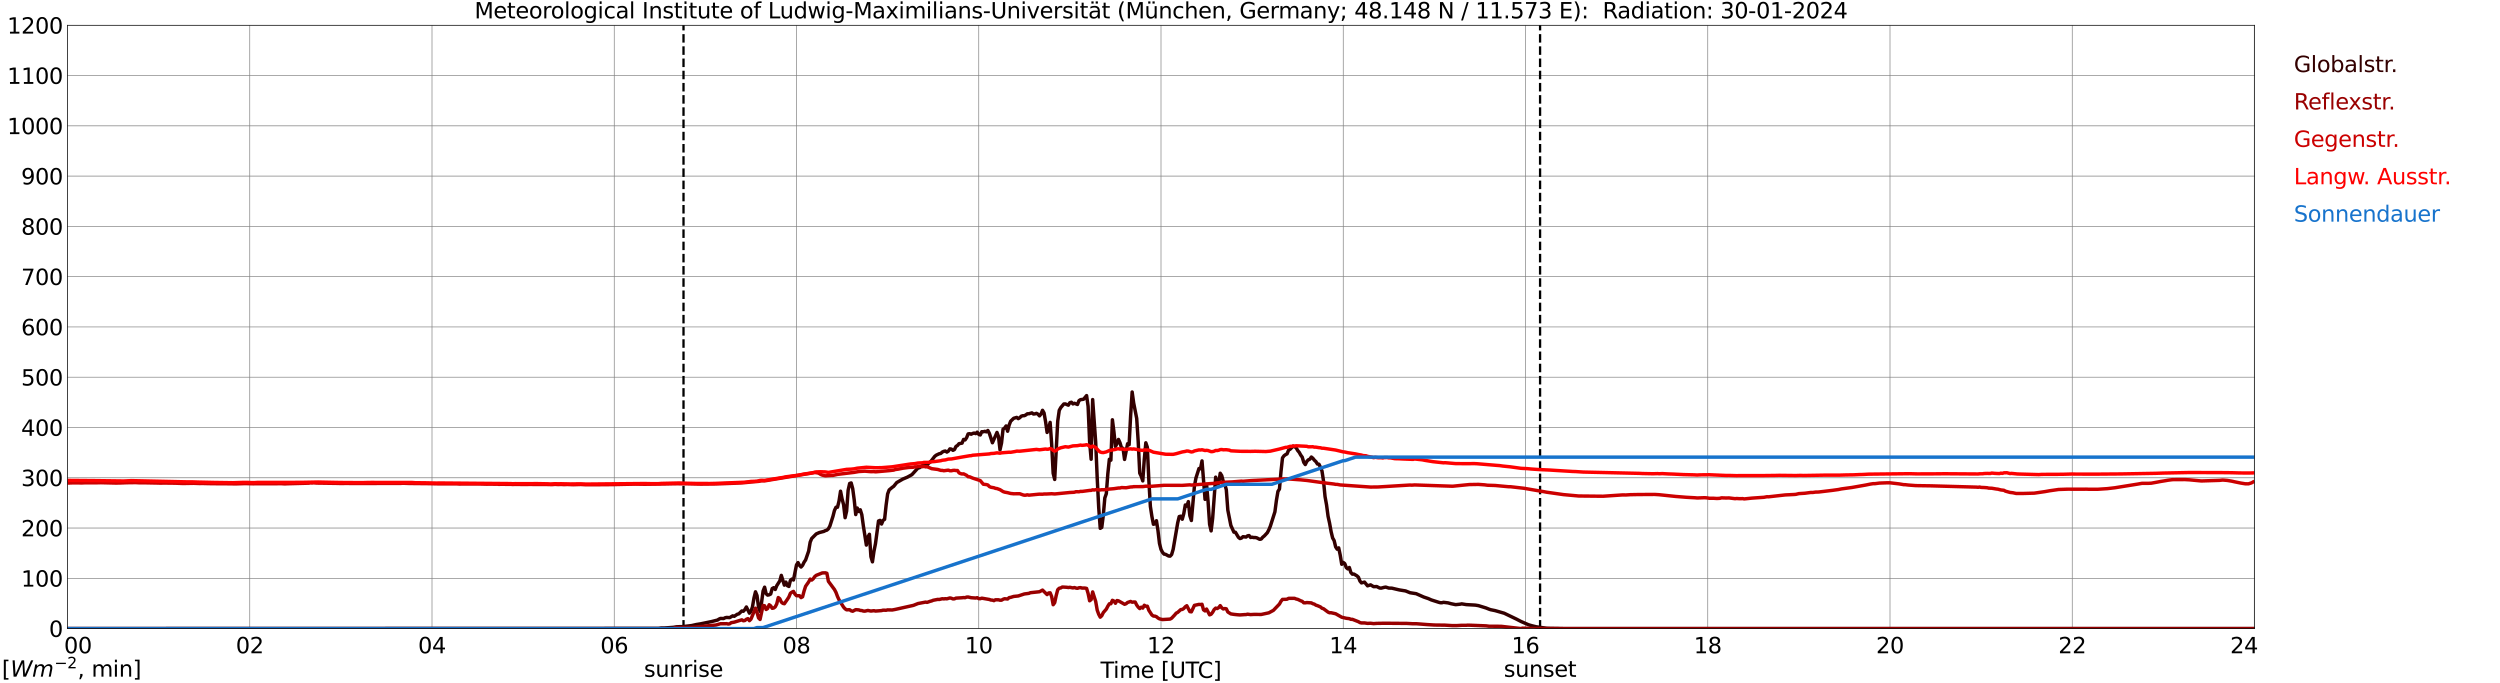 <?xml version="1.0" encoding="utf-8" standalone="no"?>
<!DOCTYPE svg PUBLIC "-//W3C//DTD SVG 1.1//EN"
  "http://www.w3.org/Graphics/SVG/1.1/DTD/svg11.dtd">
<svg xmlns:xlink="http://www.w3.org/1999/xlink" width="1085.4pt" height="296.64pt" viewBox="0 0 1085.4 296.64" xmlns="http://www.w3.org/2000/svg" version="1.1">
 <defs>
  <style type="text/css">*{stroke-linejoin: round; stroke-linecap: butt}</style>
 </defs>
 <g id="figure_1">
  <g id="patch_1">
   <path d="M 0 296.64 
L 1085.4 296.64 
L 1085.4 0 
L 0 0 
z
" style="fill: #ffffff"/>
  </g>
  <g id="axes_1">
   <g id="patch_2">
    <path d="M 29.306 272.909 
L 978.814 272.909 
L 978.814 10.976 
L 29.306 10.976 
z
" style="fill: #ffffff"/>
   </g>
   <g id="patch_3">
    <path d="M 978.814 272.909 
L 978.814 272.909 
L 978.814 10.976 
L 978.814 10.976 
z
" clip-path="url(#p831634ed99)" style="fill: #d3d3d3; opacity: 0.25; stroke: #d3d3d3; stroke-linejoin: miter"/>
   </g>
   <g id="matplotlib.axis_1">
    <g id="xtick_1">
     <g id="line2d_1">
      <path d="M 29.306 272.909 
L 29.306 10.976 
" clip-path="url(#p831634ed99)" style="fill: none; stroke: #808080; stroke-width: 0.3; stroke-linecap: square"/>
     </g>
     <g id="line2d_2"/>
     <g id="text_1">
      <!--    00 -->
      <g transform="translate(18.733 283.627) scale(0.095 -0.095)">
       <defs>
        <path id="DejaVuSans-20" transform="scale(0.016)"/>
        <path id="DejaVuSans-30" d="M 2034 4250 
Q 1547 4250 1301 3770 
Q 1056 3291 1056 2328 
Q 1056 1369 1301 889 
Q 1547 409 2034 409 
Q 2525 409 2770 889 
Q 3016 1369 3016 2328 
Q 3016 3291 2770 3770 
Q 2525 4250 2034 4250 
z
M 2034 4750 
Q 2819 4750 3233 4129 
Q 3647 3509 3647 2328 
Q 3647 1150 3233 529 
Q 2819 -91 2034 -91 
Q 1250 -91 836 529 
Q 422 1150 422 2328 
Q 422 3509 836 4129 
Q 1250 4750 2034 4750 
z
" transform="scale(0.016)"/>
       </defs>
       <use xlink:href="#DejaVuSans-20"/>
       <use xlink:href="#DejaVuSans-20" transform="translate(31.787 0)"/>
       <use xlink:href="#DejaVuSans-20" transform="translate(63.574 0)"/>
       <use xlink:href="#DejaVuSans-30" transform="translate(95.361 0)"/>
       <use xlink:href="#DejaVuSans-30" transform="translate(158.984 0)"/>
      </g>
     </g>
    </g>
    <g id="xtick_2">
     <g id="line2d_3">
      <path d="M 108.431 272.909 
L 108.431 10.976 
" clip-path="url(#p831634ed99)" style="fill: none; stroke: #808080; stroke-width: 0.3; stroke-linecap: square"/>
     </g>
     <g id="line2d_4"/>
     <g id="text_2">
      <!-- 02 -->
      <g transform="translate(102.387 283.627) scale(0.095 -0.095)">
       <defs>
        <path id="DejaVuSans-32" d="M 1228 531 
L 3431 531 
L 3431 0 
L 469 0 
L 469 531 
Q 828 903 1448 1529 
Q 2069 2156 2228 2338 
Q 2531 2678 2651 2914 
Q 2772 3150 2772 3378 
Q 2772 3750 2511 3984 
Q 2250 4219 1831 4219 
Q 1534 4219 1204 4116 
Q 875 4013 500 3803 
L 500 4441 
Q 881 4594 1212 4672 
Q 1544 4750 1819 4750 
Q 2544 4750 2975 4387 
Q 3406 4025 3406 3419 
Q 3406 3131 3298 2873 
Q 3191 2616 2906 2266 
Q 2828 2175 2409 1742 
Q 1991 1309 1228 531 
z
" transform="scale(0.016)"/>
       </defs>
       <use xlink:href="#DejaVuSans-30"/>
       <use xlink:href="#DejaVuSans-32" transform="translate(63.623 0)"/>
      </g>
     </g>
    </g>
    <g id="xtick_3">
     <g id="line2d_5">
      <path d="M 187.557 272.909 
L 187.557 10.976 
" clip-path="url(#p831634ed99)" style="fill: none; stroke: #808080; stroke-width: 0.3; stroke-linecap: square"/>
     </g>
     <g id="line2d_6"/>
     <g id="text_3">
      <!-- 04 -->
      <g transform="translate(181.513 283.627) scale(0.095 -0.095)">
       <defs>
        <path id="DejaVuSans-34" d="M 2419 4116 
L 825 1625 
L 2419 1625 
L 2419 4116 
z
M 2253 4666 
L 3047 4666 
L 3047 1625 
L 3713 1625 
L 3713 1100 
L 3047 1100 
L 3047 0 
L 2419 0 
L 2419 1100 
L 313 1100 
L 313 1709 
L 2253 4666 
z
" transform="scale(0.016)"/>
       </defs>
       <use xlink:href="#DejaVuSans-30"/>
       <use xlink:href="#DejaVuSans-34" transform="translate(63.623 0)"/>
      </g>
     </g>
    </g>
    <g id="xtick_4">
     <g id="line2d_7">
      <path d="M 266.683 272.909 
L 266.683 10.976 
" clip-path="url(#p831634ed99)" style="fill: none; stroke: #808080; stroke-width: 0.3; stroke-linecap: square"/>
     </g>
     <g id="line2d_8"/>
     <g id="text_4">
      <!-- 06 -->
      <g transform="translate(260.638 283.627) scale(0.095 -0.095)">
       <defs>
        <path id="DejaVuSans-36" d="M 2113 2584 
Q 1688 2584 1439 2293 
Q 1191 2003 1191 1497 
Q 1191 994 1439 701 
Q 1688 409 2113 409 
Q 2538 409 2786 701 
Q 3034 994 3034 1497 
Q 3034 2003 2786 2293 
Q 2538 2584 2113 2584 
z
M 3366 4563 
L 3366 3988 
Q 3128 4100 2886 4159 
Q 2644 4219 2406 4219 
Q 1781 4219 1451 3797 
Q 1122 3375 1075 2522 
Q 1259 2794 1537 2939 
Q 1816 3084 2150 3084 
Q 2853 3084 3261 2657 
Q 3669 2231 3669 1497 
Q 3669 778 3244 343 
Q 2819 -91 2113 -91 
Q 1303 -91 875 529 
Q 447 1150 447 2328 
Q 447 3434 972 4092 
Q 1497 4750 2381 4750 
Q 2619 4750 2861 4703 
Q 3103 4656 3366 4563 
z
" transform="scale(0.016)"/>
       </defs>
       <use xlink:href="#DejaVuSans-30"/>
       <use xlink:href="#DejaVuSans-36" transform="translate(63.623 0)"/>
      </g>
     </g>
    </g>
    <g id="xtick_5">
     <g id="line2d_9">
      <path d="M 345.808 272.909 
L 345.808 10.976 
" clip-path="url(#p831634ed99)" style="fill: none; stroke: #808080; stroke-width: 0.3; stroke-linecap: square"/>
     </g>
     <g id="line2d_10"/>
     <g id="text_5">
      <!-- 08 -->
      <g transform="translate(339.764 283.627) scale(0.095 -0.095)">
       <defs>
        <path id="DejaVuSans-38" d="M 2034 2216 
Q 1584 2216 1326 1975 
Q 1069 1734 1069 1313 
Q 1069 891 1326 650 
Q 1584 409 2034 409 
Q 2484 409 2743 651 
Q 3003 894 3003 1313 
Q 3003 1734 2745 1975 
Q 2488 2216 2034 2216 
z
M 1403 2484 
Q 997 2584 770 2862 
Q 544 3141 544 3541 
Q 544 4100 942 4425 
Q 1341 4750 2034 4750 
Q 2731 4750 3128 4425 
Q 3525 4100 3525 3541 
Q 3525 3141 3298 2862 
Q 3072 2584 2669 2484 
Q 3125 2378 3379 2068 
Q 3634 1759 3634 1313 
Q 3634 634 3220 271 
Q 2806 -91 2034 -91 
Q 1263 -91 848 271 
Q 434 634 434 1313 
Q 434 1759 690 2068 
Q 947 2378 1403 2484 
z
M 1172 3481 
Q 1172 3119 1398 2916 
Q 1625 2713 2034 2713 
Q 2441 2713 2670 2916 
Q 2900 3119 2900 3481 
Q 2900 3844 2670 4047 
Q 2441 4250 2034 4250 
Q 1625 4250 1398 4047 
Q 1172 3844 1172 3481 
z
" transform="scale(0.016)"/>
       </defs>
       <use xlink:href="#DejaVuSans-30"/>
       <use xlink:href="#DejaVuSans-38" transform="translate(63.623 0)"/>
      </g>
     </g>
    </g>
    <g id="xtick_6">
     <g id="line2d_11">
      <path d="M 424.934 272.909 
L 424.934 10.976 
" clip-path="url(#p831634ed99)" style="fill: none; stroke: #808080; stroke-width: 0.3; stroke-linecap: square"/>
     </g>
     <g id="line2d_12"/>
     <g id="text_6">
      <!-- 10 -->
      <g transform="translate(418.89 283.627) scale(0.095 -0.095)">
       <defs>
        <path id="DejaVuSans-31" d="M 794 531 
L 1825 531 
L 1825 4091 
L 703 3866 
L 703 4441 
L 1819 4666 
L 2450 4666 
L 2450 531 
L 3481 531 
L 3481 0 
L 794 0 
L 794 531 
z
" transform="scale(0.016)"/>
       </defs>
       <use xlink:href="#DejaVuSans-31"/>
       <use xlink:href="#DejaVuSans-30" transform="translate(63.623 0)"/>
      </g>
     </g>
    </g>
    <g id="xtick_7">
     <g id="line2d_13">
      <path d="M 504.06 272.909 
L 504.06 10.976 
" clip-path="url(#p831634ed99)" style="fill: none; stroke: #808080; stroke-width: 0.3; stroke-linecap: square"/>
     </g>
     <g id="line2d_14"/>
     <g id="text_7">
      <!-- 12 -->
      <g transform="translate(498.015 283.627) scale(0.095 -0.095)">
       <use xlink:href="#DejaVuSans-31"/>
       <use xlink:href="#DejaVuSans-32" transform="translate(63.623 0)"/>
      </g>
     </g>
    </g>
    <g id="xtick_8">
     <g id="line2d_15">
      <path d="M 583.185 272.909 
L 583.185 10.976 
" clip-path="url(#p831634ed99)" style="fill: none; stroke: #808080; stroke-width: 0.3; stroke-linecap: square"/>
     </g>
     <g id="line2d_16"/>
     <g id="text_8">
      <!-- 14 -->
      <g transform="translate(577.141 283.627) scale(0.095 -0.095)">
       <use xlink:href="#DejaVuSans-31"/>
       <use xlink:href="#DejaVuSans-34" transform="translate(63.623 0)"/>
      </g>
     </g>
    </g>
    <g id="xtick_9">
     <g id="line2d_17">
      <path d="M 662.311 272.909 
L 662.311 10.976 
" clip-path="url(#p831634ed99)" style="fill: none; stroke: #808080; stroke-width: 0.3; stroke-linecap: square"/>
     </g>
     <g id="line2d_18"/>
     <g id="text_9">
      <!-- 16 -->
      <g transform="translate(656.267 283.627) scale(0.095 -0.095)">
       <use xlink:href="#DejaVuSans-31"/>
       <use xlink:href="#DejaVuSans-36" transform="translate(63.623 0)"/>
      </g>
     </g>
    </g>
    <g id="xtick_10">
     <g id="line2d_19">
      <path d="M 741.437 272.909 
L 741.437 10.976 
" clip-path="url(#p831634ed99)" style="fill: none; stroke: #808080; stroke-width: 0.3; stroke-linecap: square"/>
     </g>
     <g id="line2d_20"/>
     <g id="text_10">
      <!-- 18 -->
      <g transform="translate(735.392 283.627) scale(0.095 -0.095)">
       <use xlink:href="#DejaVuSans-31"/>
       <use xlink:href="#DejaVuSans-38" transform="translate(63.623 0)"/>
      </g>
     </g>
    </g>
    <g id="xtick_11">
     <g id="line2d_21">
      <path d="M 820.562 272.909 
L 820.562 10.976 
" clip-path="url(#p831634ed99)" style="fill: none; stroke: #808080; stroke-width: 0.3; stroke-linecap: square"/>
     </g>
     <g id="line2d_22"/>
     <g id="text_11">
      <!-- 20 -->
      <g transform="translate(814.518 283.627) scale(0.095 -0.095)">
       <use xlink:href="#DejaVuSans-32"/>
       <use xlink:href="#DejaVuSans-30" transform="translate(63.623 0)"/>
      </g>
     </g>
    </g>
    <g id="xtick_12">
     <g id="line2d_23">
      <path d="M 899.688 272.909 
L 899.688 10.976 
" clip-path="url(#p831634ed99)" style="fill: none; stroke: #808080; stroke-width: 0.3; stroke-linecap: square"/>
     </g>
     <g id="line2d_24"/>
     <g id="text_12">
      <!-- 22 -->
      <g transform="translate(893.644 283.627) scale(0.095 -0.095)">
       <use xlink:href="#DejaVuSans-32"/>
       <use xlink:href="#DejaVuSans-32" transform="translate(63.623 0)"/>
      </g>
     </g>
    </g>
    <g id="xtick_13">
     <g id="line2d_25">
      <path d="M 978.814 272.909 
L 978.814 10.976 
" clip-path="url(#p831634ed99)" style="fill: none; stroke: #808080; stroke-width: 0.3; stroke-linecap: square"/>
     </g>
     <g id="line2d_26"/>
     <g id="text_13">
      <!-- 24    -->
      <g transform="translate(968.241 283.627) scale(0.095 -0.095)">
       <use xlink:href="#DejaVuSans-32"/>
       <use xlink:href="#DejaVuSans-34" transform="translate(63.623 0)"/>
       <use xlink:href="#DejaVuSans-20" transform="translate(127.246 0)"/>
       <use xlink:href="#DejaVuSans-20" transform="translate(159.033 0)"/>
       <use xlink:href="#DejaVuSans-20" transform="translate(190.82 0)"/>
      </g>
     </g>
    </g>
    <g id="text_14">
     <!-- Time [UTC] -->
     <g transform="translate(477.806 294.322) scale(0.095 -0.095)">
      <defs>
       <path id="DejaVuSans-54" d="M -19 4666 
L 3928 4666 
L 3928 4134 
L 2272 4134 
L 2272 0 
L 1638 0 
L 1638 4134 
L -19 4134 
L -19 4666 
z
" transform="scale(0.016)"/>
       <path id="DejaVuSans-69" d="M 603 3500 
L 1178 3500 
L 1178 0 
L 603 0 
L 603 3500 
z
M 603 4863 
L 1178 4863 
L 1178 4134 
L 603 4134 
L 603 4863 
z
" transform="scale(0.016)"/>
       <path id="DejaVuSans-6d" d="M 3328 2828 
Q 3544 3216 3844 3400 
Q 4144 3584 4550 3584 
Q 5097 3584 5394 3201 
Q 5691 2819 5691 2113 
L 5691 0 
L 5113 0 
L 5113 2094 
Q 5113 2597 4934 2840 
Q 4756 3084 4391 3084 
Q 3944 3084 3684 2787 
Q 3425 2491 3425 1978 
L 3425 0 
L 2847 0 
L 2847 2094 
Q 2847 2600 2669 2842 
Q 2491 3084 2119 3084 
Q 1678 3084 1418 2786 
Q 1159 2488 1159 1978 
L 1159 0 
L 581 0 
L 581 3500 
L 1159 3500 
L 1159 2956 
Q 1356 3278 1631 3431 
Q 1906 3584 2284 3584 
Q 2666 3584 2933 3390 
Q 3200 3197 3328 2828 
z
" transform="scale(0.016)"/>
       <path id="DejaVuSans-65" d="M 3597 1894 
L 3597 1613 
L 953 1613 
Q 991 1019 1311 708 
Q 1631 397 2203 397 
Q 2534 397 2845 478 
Q 3156 559 3463 722 
L 3463 178 
Q 3153 47 2828 -22 
Q 2503 -91 2169 -91 
Q 1331 -91 842 396 
Q 353 884 353 1716 
Q 353 2575 817 3079 
Q 1281 3584 2069 3584 
Q 2775 3584 3186 3129 
Q 3597 2675 3597 1894 
z
M 3022 2063 
Q 3016 2534 2758 2815 
Q 2500 3097 2075 3097 
Q 1594 3097 1305 2825 
Q 1016 2553 972 2059 
L 3022 2063 
z
" transform="scale(0.016)"/>
       <path id="DejaVuSans-5b" d="M 550 4863 
L 1875 4863 
L 1875 4416 
L 1125 4416 
L 1125 -397 
L 1875 -397 
L 1875 -844 
L 550 -844 
L 550 4863 
z
" transform="scale(0.016)"/>
       <path id="DejaVuSans-55" d="M 556 4666 
L 1191 4666 
L 1191 1831 
Q 1191 1081 1462 751 
Q 1734 422 2344 422 
Q 2950 422 3222 751 
Q 3494 1081 3494 1831 
L 3494 4666 
L 4128 4666 
L 4128 1753 
Q 4128 841 3676 375 
Q 3225 -91 2344 -91 
Q 1459 -91 1007 375 
Q 556 841 556 1753 
L 556 4666 
z
" transform="scale(0.016)"/>
       <path id="DejaVuSans-43" d="M 4122 4306 
L 4122 3641 
Q 3803 3938 3442 4084 
Q 3081 4231 2675 4231 
Q 1875 4231 1450 3742 
Q 1025 3253 1025 2328 
Q 1025 1406 1450 917 
Q 1875 428 2675 428 
Q 3081 428 3442 575 
Q 3803 722 4122 1019 
L 4122 359 
Q 3791 134 3420 21 
Q 3050 -91 2638 -91 
Q 1578 -91 968 557 
Q 359 1206 359 2328 
Q 359 3453 968 4101 
Q 1578 4750 2638 4750 
Q 3056 4750 3426 4639 
Q 3797 4528 4122 4306 
z
" transform="scale(0.016)"/>
       <path id="DejaVuSans-5d" d="M 1947 4863 
L 1947 -844 
L 622 -844 
L 622 -397 
L 1369 -397 
L 1369 4416 
L 622 4416 
L 622 4863 
L 1947 4863 
z
" transform="scale(0.016)"/>
      </defs>
      <use xlink:href="#DejaVuSans-54"/>
      <use xlink:href="#DejaVuSans-69" transform="translate(57.959 0)"/>
      <use xlink:href="#DejaVuSans-6d" transform="translate(85.742 0)"/>
      <use xlink:href="#DejaVuSans-65" transform="translate(183.154 0)"/>
      <use xlink:href="#DejaVuSans-20" transform="translate(244.678 0)"/>
      <use xlink:href="#DejaVuSans-5b" transform="translate(276.465 0)"/>
      <use xlink:href="#DejaVuSans-55" transform="translate(315.479 0)"/>
      <use xlink:href="#DejaVuSans-54" transform="translate(388.672 0)"/>
      <use xlink:href="#DejaVuSans-43" transform="translate(443.881 0)"/>
      <use xlink:href="#DejaVuSans-5d" transform="translate(513.705 0)"/>
     </g>
    </g>
   </g>
   <g id="matplotlib.axis_2">
    <g id="ytick_1">
     <g id="line2d_27">
      <path d="M 29.306 272.909 
L 978.814 272.909 
" clip-path="url(#p831634ed99)" style="fill: none; stroke: #808080; stroke-width: 0.3; stroke-linecap: square"/>
     </g>
     <g id="line2d_28"/>
     <g id="text_15">
      <!-- 0 -->
      <g transform="translate(21.261 276.518) scale(0.095 -0.095)">
       <use xlink:href="#DejaVuSans-30"/>
      </g>
     </g>
    </g>
    <g id="ytick_2">
     <g id="line2d_29">
      <path d="M 29.306 251.081 
L 978.814 251.081 
" clip-path="url(#p831634ed99)" style="fill: none; stroke: #808080; stroke-width: 0.3; stroke-linecap: square"/>
     </g>
     <g id="line2d_30"/>
     <g id="text_16">
      <!-- 100 -->
      <g transform="translate(9.173 254.69) scale(0.095 -0.095)">
       <use xlink:href="#DejaVuSans-31"/>
       <use xlink:href="#DejaVuSans-30" transform="translate(63.623 0)"/>
       <use xlink:href="#DejaVuSans-30" transform="translate(127.246 0)"/>
      </g>
     </g>
    </g>
    <g id="ytick_3">
     <g id="line2d_31">
      <path d="M 29.306 229.253 
L 978.814 229.253 
" clip-path="url(#p831634ed99)" style="fill: none; stroke: #808080; stroke-width: 0.3; stroke-linecap: square"/>
     </g>
     <g id="line2d_32"/>
     <g id="text_17">
      <!-- 200 -->
      <g transform="translate(9.173 232.863) scale(0.095 -0.095)">
       <use xlink:href="#DejaVuSans-32"/>
       <use xlink:href="#DejaVuSans-30" transform="translate(63.623 0)"/>
       <use xlink:href="#DejaVuSans-30" transform="translate(127.246 0)"/>
      </g>
     </g>
    </g>
    <g id="ytick_4">
     <g id="line2d_33">
      <path d="M 29.306 207.426 
L 978.814 207.426 
" clip-path="url(#p831634ed99)" style="fill: none; stroke: #808080; stroke-width: 0.3; stroke-linecap: square"/>
     </g>
     <g id="line2d_34"/>
     <g id="text_18">
      <!-- 300 -->
      <g transform="translate(9.173 211.035) scale(0.095 -0.095)">
       <defs>
        <path id="DejaVuSans-33" d="M 2597 2516 
Q 3050 2419 3304 2112 
Q 3559 1806 3559 1356 
Q 3559 666 3084 287 
Q 2609 -91 1734 -91 
Q 1441 -91 1130 -33 
Q 819 25 488 141 
L 488 750 
Q 750 597 1062 519 
Q 1375 441 1716 441 
Q 2309 441 2620 675 
Q 2931 909 2931 1356 
Q 2931 1769 2642 2001 
Q 2353 2234 1838 2234 
L 1294 2234 
L 1294 2753 
L 1863 2753 
Q 2328 2753 2575 2939 
Q 2822 3125 2822 3475 
Q 2822 3834 2567 4026 
Q 2313 4219 1838 4219 
Q 1578 4219 1281 4162 
Q 984 4106 628 3988 
L 628 4550 
Q 988 4650 1302 4700 
Q 1616 4750 1894 4750 
Q 2613 4750 3031 4423 
Q 3450 4097 3450 3541 
Q 3450 3153 3228 2886 
Q 3006 2619 2597 2516 
z
" transform="scale(0.016)"/>
       </defs>
       <use xlink:href="#DejaVuSans-33"/>
       <use xlink:href="#DejaVuSans-30" transform="translate(63.623 0)"/>
       <use xlink:href="#DejaVuSans-30" transform="translate(127.246 0)"/>
      </g>
     </g>
    </g>
    <g id="ytick_5">
     <g id="line2d_35">
      <path d="M 29.306 185.598 
L 978.814 185.598 
" clip-path="url(#p831634ed99)" style="fill: none; stroke: #808080; stroke-width: 0.3; stroke-linecap: square"/>
     </g>
     <g id="line2d_36"/>
     <g id="text_19">
      <!-- 400 -->
      <g transform="translate(9.173 189.207) scale(0.095 -0.095)">
       <use xlink:href="#DejaVuSans-34"/>
       <use xlink:href="#DejaVuSans-30" transform="translate(63.623 0)"/>
       <use xlink:href="#DejaVuSans-30" transform="translate(127.246 0)"/>
      </g>
     </g>
    </g>
    <g id="ytick_6">
     <g id="line2d_37">
      <path d="M 29.306 163.77 
L 978.814 163.77 
" clip-path="url(#p831634ed99)" style="fill: none; stroke: #808080; stroke-width: 0.3; stroke-linecap: square"/>
     </g>
     <g id="line2d_38"/>
     <g id="text_20">
      <!-- 500 -->
      <g transform="translate(9.173 167.379) scale(0.095 -0.095)">
       <defs>
        <path id="DejaVuSans-35" d="M 691 4666 
L 3169 4666 
L 3169 4134 
L 1269 4134 
L 1269 2991 
Q 1406 3038 1543 3061 
Q 1681 3084 1819 3084 
Q 2600 3084 3056 2656 
Q 3513 2228 3513 1497 
Q 3513 744 3044 326 
Q 2575 -91 1722 -91 
Q 1428 -91 1123 -41 
Q 819 9 494 109 
L 494 744 
Q 775 591 1075 516 
Q 1375 441 1709 441 
Q 2250 441 2565 725 
Q 2881 1009 2881 1497 
Q 2881 1984 2565 2268 
Q 2250 2553 1709 2553 
Q 1456 2553 1204 2497 
Q 953 2441 691 2322 
L 691 4666 
z
" transform="scale(0.016)"/>
       </defs>
       <use xlink:href="#DejaVuSans-35"/>
       <use xlink:href="#DejaVuSans-30" transform="translate(63.623 0)"/>
       <use xlink:href="#DejaVuSans-30" transform="translate(127.246 0)"/>
      </g>
     </g>
    </g>
    <g id="ytick_7">
     <g id="line2d_39">
      <path d="M 29.306 141.942 
L 978.814 141.942 
" clip-path="url(#p831634ed99)" style="fill: none; stroke: #808080; stroke-width: 0.3; stroke-linecap: square"/>
     </g>
     <g id="line2d_40"/>
     <g id="text_21">
      <!-- 600 -->
      <g transform="translate(9.173 145.551) scale(0.095 -0.095)">
       <use xlink:href="#DejaVuSans-36"/>
       <use xlink:href="#DejaVuSans-30" transform="translate(63.623 0)"/>
       <use xlink:href="#DejaVuSans-30" transform="translate(127.246 0)"/>
      </g>
     </g>
    </g>
    <g id="ytick_8">
     <g id="line2d_41">
      <path d="M 29.306 120.114 
L 978.814 120.114 
" clip-path="url(#p831634ed99)" style="fill: none; stroke: #808080; stroke-width: 0.3; stroke-linecap: square"/>
     </g>
     <g id="line2d_42"/>
     <g id="text_22">
      <!-- 700 -->
      <g transform="translate(9.173 123.724) scale(0.095 -0.095)">
       <defs>
        <path id="DejaVuSans-37" d="M 525 4666 
L 3525 4666 
L 3525 4397 
L 1831 0 
L 1172 0 
L 2766 4134 
L 525 4134 
L 525 4666 
z
" transform="scale(0.016)"/>
       </defs>
       <use xlink:href="#DejaVuSans-37"/>
       <use xlink:href="#DejaVuSans-30" transform="translate(63.623 0)"/>
       <use xlink:href="#DejaVuSans-30" transform="translate(127.246 0)"/>
      </g>
     </g>
    </g>
    <g id="ytick_9">
     <g id="line2d_43">
      <path d="M 29.306 98.287 
L 978.814 98.287 
" clip-path="url(#p831634ed99)" style="fill: none; stroke: #808080; stroke-width: 0.3; stroke-linecap: square"/>
     </g>
     <g id="line2d_44"/>
     <g id="text_23">
      <!-- 800 -->
      <g transform="translate(9.173 101.896) scale(0.095 -0.095)">
       <use xlink:href="#DejaVuSans-38"/>
       <use xlink:href="#DejaVuSans-30" transform="translate(63.623 0)"/>
       <use xlink:href="#DejaVuSans-30" transform="translate(127.246 0)"/>
      </g>
     </g>
    </g>
    <g id="ytick_10">
     <g id="line2d_45">
      <path d="M 29.306 76.459 
L 978.814 76.459 
" clip-path="url(#p831634ed99)" style="fill: none; stroke: #808080; stroke-width: 0.3; stroke-linecap: square"/>
     </g>
     <g id="line2d_46"/>
     <g id="text_24">
      <!-- 900 -->
      <g transform="translate(9.173 80.068) scale(0.095 -0.095)">
       <defs>
        <path id="DejaVuSans-39" d="M 703 97 
L 703 672 
Q 941 559 1184 500 
Q 1428 441 1663 441 
Q 2288 441 2617 861 
Q 2947 1281 2994 2138 
Q 2813 1869 2534 1725 
Q 2256 1581 1919 1581 
Q 1219 1581 811 2004 
Q 403 2428 403 3163 
Q 403 3881 828 4315 
Q 1253 4750 1959 4750 
Q 2769 4750 3195 4129 
Q 3622 3509 3622 2328 
Q 3622 1225 3098 567 
Q 2575 -91 1691 -91 
Q 1453 -91 1209 -44 
Q 966 3 703 97 
z
M 1959 2075 
Q 2384 2075 2632 2365 
Q 2881 2656 2881 3163 
Q 2881 3666 2632 3958 
Q 2384 4250 1959 4250 
Q 1534 4250 1286 3958 
Q 1038 3666 1038 3163 
Q 1038 2656 1286 2365 
Q 1534 2075 1959 2075 
z
" transform="scale(0.016)"/>
       </defs>
       <use xlink:href="#DejaVuSans-39"/>
       <use xlink:href="#DejaVuSans-30" transform="translate(63.623 0)"/>
       <use xlink:href="#DejaVuSans-30" transform="translate(127.246 0)"/>
      </g>
     </g>
    </g>
    <g id="ytick_11">
     <g id="line2d_47">
      <path d="M 29.306 54.631 
L 978.814 54.631 
" clip-path="url(#p831634ed99)" style="fill: none; stroke: #808080; stroke-width: 0.3; stroke-linecap: square"/>
     </g>
     <g id="line2d_48"/>
     <g id="text_25">
      <!-- 1000 -->
      <g transform="translate(3.128 58.24) scale(0.095 -0.095)">
       <use xlink:href="#DejaVuSans-31"/>
       <use xlink:href="#DejaVuSans-30" transform="translate(63.623 0)"/>
       <use xlink:href="#DejaVuSans-30" transform="translate(127.246 0)"/>
       <use xlink:href="#DejaVuSans-30" transform="translate(190.869 0)"/>
      </g>
     </g>
    </g>
    <g id="ytick_12">
     <g id="line2d_49">
      <path d="M 29.306 32.803 
L 978.814 32.803 
" clip-path="url(#p831634ed99)" style="fill: none; stroke: #808080; stroke-width: 0.3; stroke-linecap: square"/>
     </g>
     <g id="line2d_50"/>
     <g id="text_26">
      <!-- 1100 -->
      <g transform="translate(3.128 36.413) scale(0.095 -0.095)">
       <use xlink:href="#DejaVuSans-31"/>
       <use xlink:href="#DejaVuSans-31" transform="translate(63.623 0)"/>
       <use xlink:href="#DejaVuSans-30" transform="translate(127.246 0)"/>
       <use xlink:href="#DejaVuSans-30" transform="translate(190.869 0)"/>
      </g>
     </g>
    </g>
    <g id="ytick_13">
     <g id="line2d_51">
      <path d="M 29.306 10.976 
L 978.814 10.976 
" clip-path="url(#p831634ed99)" style="fill: none; stroke: #808080; stroke-width: 0.3; stroke-linecap: square"/>
     </g>
     <g id="line2d_52"/>
     <g id="text_27">
      <!-- 1200 -->
      <g transform="translate(3.128 14.585) scale(0.095 -0.095)">
       <use xlink:href="#DejaVuSans-31"/>
       <use xlink:href="#DejaVuSans-32" transform="translate(63.623 0)"/>
       <use xlink:href="#DejaVuSans-30" transform="translate(127.246 0)"/>
       <use xlink:href="#DejaVuSans-30" transform="translate(190.869 0)"/>
      </g>
     </g>
    </g>
   </g>
   <g id="line2d_53">
    <path d="M 296.751 272.909 
L 296.751 10.976 
" clip-path="url(#p831634ed99)" style="fill: none; stroke-dasharray: 3.7,1.6; stroke-dashoffset: 0; stroke: #000000"/>
   </g>
   <g id="line2d_54">
    <path d="M 668.641 272.909 
L 668.641 10.976 
" clip-path="url(#p831634ed99)" style="fill: none; stroke-dasharray: 3.7,1.6; stroke-dashoffset: 0; stroke: #000000"/>
   </g>
   <g id="line2d_55">
    <path d="M 29.306 272.909 
L 285.805 272.83 
L 287.124 272.647 
L 288.442 272.647 
L 292.399 272.363 
L 293.717 272.14 
L 295.036 272.079 
L 296.355 272.06 
L 298.992 271.756 
L 300.311 271.593 
L 302.289 271.147 
L 304.267 270.824 
L 308.883 269.87 
L 311.521 269.202 
L 312.18 268.777 
L 312.839 268.493 
L 314.158 268.554 
L 314.818 268.209 
L 315.477 268.067 
L 316.796 268.148 
L 318.114 267.378 
L 318.774 267.581 
L 320.093 266.688 
L 320.752 266.526 
L 322.071 265.249 
L 322.73 265.391 
L 323.39 264.662 
L 324.049 263.527 
L 325.368 266.203 
L 326.027 265.433 
L 326.686 263.527 
L 327.346 259.616 
L 328.005 256.94 
L 328.665 258.581 
L 329.324 263.608 
L 329.983 265.433 
L 330.643 261.521 
L 331.302 256.597 
L 331.961 254.934 
L 332.621 257.771 
L 333.28 258.38 
L 333.94 258.238 
L 334.599 257.893 
L 335.258 255.521 
L 335.918 255.156 
L 336.577 255.927 
L 337.236 254.285 
L 338.555 252.218 
L 339.215 249.806 
L 340.533 254.043 
L 341.193 252.725 
L 341.852 254.266 
L 342.512 254.611 
L 343.171 251.954 
L 343.83 251.408 
L 344.49 251.812 
L 345.808 245.266 
L 346.468 244.253 
L 347.127 245.489 
L 347.787 246.179 
L 348.446 245.428 
L 349.105 244.07 
L 349.765 243.099 
L 351.083 239.268 
L 351.743 235.396 
L 352.402 233.796 
L 354.38 231.809 
L 355.699 231.222 
L 357.677 230.716 
L 358.337 230.371 
L 358.996 230.168 
L 359.655 229.581 
L 360.315 228.343 
L 361.634 224.189 
L 362.293 221.616 
L 362.952 220.236 
L 363.612 220.217 
L 364.271 217.521 
L 364.93 213.264 
L 365.59 216.589 
L 366.249 219.101 
L 366.909 224.757 
L 367.568 221.9 
L 368.227 212.839 
L 368.887 209.901 
L 369.546 209.678 
L 370.206 212.129 
L 370.865 217.034 
L 371.524 223.399 
L 372.184 220.561 
L 372.843 222.061 
L 373.502 221.332 
L 374.162 223.458 
L 374.821 228.243 
L 376.14 236.653 
L 376.799 233.167 
L 377.459 231.971 
L 378.118 241.68 
L 378.777 243.928 
L 379.437 239.349 
L 380.096 236.046 
L 381.415 226.195 
L 382.074 225.931 
L 382.734 227.511 
L 383.393 225.892 
L 384.053 225.486 
L 384.712 219.346 
L 385.371 214.461 
L 386.031 212.717 
L 387.349 211.603 
L 388.009 211.136 
L 389.328 209.514 
L 391.965 207.995 
L 393.943 207.164 
L 395.921 206.07 
L 398.559 203.171 
L 399.218 203.071 
L 401.196 201.571 
L 401.856 201.571 
L 402.515 201.955 
L 403.175 201.085 
L 403.834 200.639 
L 404.493 199.869 
L 405.812 198.144 
L 406.471 197.618 
L 407.79 196.99 
L 408.45 196.867 
L 409.109 196.261 
L 409.768 195.957 
L 410.428 195.815 
L 411.087 196.28 
L 411.746 195.855 
L 412.406 194.883 
L 413.065 194.984 
L 413.725 195.51 
L 414.384 195.187 
L 415.043 193.829 
L 415.703 193.423 
L 416.362 192.633 
L 417.681 192.391 
L 418.34 190.788 
L 419 190.991 
L 419.659 190.038 
L 420.318 188.396 
L 420.978 188.276 
L 421.637 188.518 
L 422.297 188.193 
L 422.956 188.012 
L 423.615 188.254 
L 424.275 187.628 
L 424.934 188.599 
L 425.593 188.844 
L 426.253 187.425 
L 426.912 187.464 
L 427.572 187.261 
L 428.231 187.486 
L 428.89 186.897 
L 429.55 188.173 
L 430.869 192.227 
L 432.187 189.269 
L 432.847 187.748 
L 433.506 189.531 
L 434.165 195.309 
L 434.825 192.329 
L 435.484 186.329 
L 436.144 185.884 
L 436.803 184.932 
L 437.462 187.222 
L 438.122 184.565 
L 438.781 182.885 
L 440.1 181.608 
L 441.419 181.221 
L 442.078 181.75 
L 442.737 181.344 
L 443.397 180.695 
L 444.056 180.492 
L 444.716 180.473 
L 445.375 180.147 
L 446.034 179.641 
L 446.694 179.641 
L 448.012 179.257 
L 448.672 179.744 
L 449.331 179.682 
L 449.991 179.46 
L 450.65 179.824 
L 451.309 180.553 
L 451.969 179.744 
L 452.628 178.141 
L 453.287 179.296 
L 453.947 183.066 
L 454.606 187.748 
L 455.266 186.006 
L 455.925 183.391 
L 456.584 192.755 
L 457.244 205.483 
L 457.903 208.157 
L 459.222 182.843 
L 459.881 178.161 
L 460.541 176.967 
L 461.859 175.406 
L 462.519 175.365 
L 463.838 175.913 
L 464.497 174.839 
L 465.156 174.636 
L 465.816 175.365 
L 466.475 175.081 
L 467.794 175.607 
L 468.453 173.946 
L 469.113 173.52 
L 470.431 173.339 
L 471.75 171.757 
L 472.409 176.4 
L 473.069 191.843 
L 473.728 199.382 
L 474.388 173.481 
L 475.706 191.985 
L 476.366 207.67 
L 477.025 220.52 
L 477.685 229.378 
L 478.344 228.972 
L 479.003 223.764 
L 479.663 216.202 
L 480.322 214.319 
L 480.981 205.603 
L 481.641 199.402 
L 482.3 199.788 
L 482.96 182.256 
L 483.619 187.464 
L 484.278 193.849 
L 484.938 192.591 
L 485.597 190.788 
L 486.256 192.227 
L 486.916 194.477 
L 487.575 194.639 
L 488.235 199.463 
L 489.553 192.652 
L 490.213 193.078 
L 490.872 180.492 
L 491.532 170.196 
L 492.191 174.939 
L 493.51 181.669 
L 494.169 191.843 
L 494.828 205.422 
L 495.488 206.799 
L 496.147 208.785 
L 496.807 199.402 
L 497.466 192.249 
L 498.125 194.174 
L 498.785 208.563 
L 499.444 219.872 
L 500.103 224.189 
L 500.763 227.614 
L 501.422 227.431 
L 502.082 226.073 
L 502.741 230.349 
L 503.4 235.943 
L 504.06 238.539 
L 504.719 239.794 
L 505.379 240.564 
L 506.038 240.665 
L 507.357 241.396 
L 508.016 241.457 
L 508.675 240.748 
L 509.335 238.497 
L 511.313 226.966 
L 511.972 224.27 
L 512.632 224.108 
L 513.291 225.425 
L 513.95 222.993 
L 514.61 219.243 
L 515.269 219.771 
L 515.929 217.785 
L 516.588 223.905 
L 517.247 225.973 
L 518.566 211.117 
L 519.226 207.55 
L 520.544 203.416 
L 521.204 203.516 
L 521.863 200.111 
L 523.182 216.792 
L 523.841 210.346 
L 524.501 217.824 
L 525.16 227.634 
L 525.819 230.491 
L 526.479 225.06 
L 527.797 207.164 
L 528.457 210.163 
L 529.116 209.879 
L 529.776 205.461 
L 530.435 206.496 
L 531.094 209.05 
L 531.754 210.224 
L 532.413 212.616 
L 533.073 221.474 
L 534.391 228.14 
L 535.71 231.039 
L 536.369 231.08 
L 537.688 233.289 
L 538.348 233.815 
L 539.007 233.612 
L 539.666 233.005 
L 540.985 233.167 
L 541.644 232.641 
L 542.304 232.519 
L 542.963 233.35 
L 543.623 233.228 
L 544.282 233.39 
L 544.941 233.37 
L 545.601 233.492 
L 546.919 234.16 
L 547.579 234.018 
L 548.238 233.228 
L 548.898 232.7 
L 550.216 231.283 
L 550.876 230.026 
L 551.535 228.446 
L 553.513 222.203 
L 554.173 217.217 
L 554.832 213.345 
L 555.491 212.313 
L 556.151 204.773 
L 556.81 198.795 
L 557.47 197.882 
L 558.129 197.396 
L 558.788 197.051 
L 559.448 195.429 
L 560.107 195.045 
L 561.426 193.707 
L 562.085 193.971 
L 562.745 194.397 
L 563.404 195.593 
L 564.063 196.383 
L 564.723 197.577 
L 565.382 198.489 
L 566.042 200.74 
L 566.701 201.691 
L 567.36 200.334 
L 568.02 199.646 
L 568.679 199.362 
L 569.338 198.428 
L 569.998 198.976 
L 570.657 199.808 
L 571.317 200.414 
L 571.976 201.449 
L 572.635 201.549 
L 573.295 202.848 
L 573.954 204.509 
L 574.613 208.805 
L 575.273 215.554 
L 575.932 219.204 
L 576.592 224.148 
L 577.251 227.147 
L 577.91 230.797 
L 578.57 233.551 
L 579.229 234.708 
L 579.889 237.443 
L 580.548 238.436 
L 581.207 237.869 
L 581.867 241.01 
L 582.526 244.982 
L 583.185 244.192 
L 583.845 244.699 
L 584.504 246.443 
L 585.164 246.988 
L 585.823 246.382 
L 586.482 248.529 
L 587.142 249.28 
L 587.801 249.219 
L 589.12 250.009 
L 589.779 250.616 
L 590.439 252.279 
L 591.098 253.07 
L 592.417 252.725 
L 593.736 254.346 
L 595.054 253.921 
L 596.373 254.711 
L 597.692 254.65 
L 599.011 255.298 
L 599.67 255.34 
L 600.989 254.995 
L 601.648 254.894 
L 602.967 255.32 
L 604.286 255.359 
L 606.264 255.826 
L 607.582 256.13 
L 610.22 256.555 
L 611.539 257.081 
L 612.198 257.346 
L 614.836 257.752 
L 618.133 259.21 
L 620.111 259.88 
L 621.429 260.467 
L 624.726 261.521 
L 625.386 261.683 
L 626.045 261.683 
L 626.705 261.502 
L 628.683 261.744 
L 630.001 262.108 
L 631.98 262.514 
L 633.958 262.311 
L 634.617 262.17 
L 636.595 262.493 
L 640.552 262.717 
L 641.87 262.94 
L 645.167 263.953 
L 646.486 264.479 
L 647.145 264.704 
L 649.123 265.108 
L 653.08 266.243 
L 655.058 267.196 
L 658.355 268.777 
L 660.333 269.809 
L 663.63 271.25 
L 664.949 271.634 
L 666.927 272.121 
L 671.542 272.769 
L 672.861 272.811 
L 679.455 272.909 
L 978.154 272.909 
L 978.154 272.909 
" clip-path="url(#p831634ed99)" style="fill: none; stroke: #330000; stroke-width: 1.5; stroke-linecap: square"/>
   </g>
   <g id="line2d_56">
    <path d="M 29.306 272.909 
L 292.399 272.909 
L 293.058 272.47 
L 300.311 272.389 
L 310.861 271.357 
L 312.839 270.789 
L 314.818 270.809 
L 315.477 270.77 
L 316.136 270.931 
L 316.796 270.829 
L 317.455 270.344 
L 318.774 270.119 
L 322.071 269.106 
L 322.73 269.512 
L 323.39 269.41 
L 324.049 268.864 
L 324.708 268.6 
L 325.368 269.471 
L 326.027 268.823 
L 328.005 264.06 
L 328.665 265.824 
L 329.324 268.275 
L 329.983 268.945 
L 331.302 262.864 
L 331.961 263.006 
L 332.621 264.608 
L 333.28 264.202 
L 333.94 262.56 
L 334.599 263.047 
L 335.258 264.101 
L 335.918 263.979 
L 336.577 263.473 
L 337.236 262.176 
L 337.896 259.439 
L 338.555 259.945 
L 339.215 261.386 
L 339.874 261.953 
L 340.533 262.115 
L 341.852 260.209 
L 342.512 259.175 
L 343.171 257.555 
L 343.83 257.088 
L 344.49 256.765 
L 345.149 257.959 
L 345.808 258.629 
L 347.127 258.649 
L 347.787 259.459 
L 348.446 259.094 
L 349.105 256.582 
L 349.765 254.534 
L 351.083 252.65 
L 351.743 251.435 
L 352.402 251.838 
L 353.062 251.293 
L 353.721 250.339 
L 354.38 249.793 
L 357.018 248.739 
L 358.337 248.697 
L 358.996 248.9 
L 359.655 252.386 
L 362.293 255.953 
L 362.952 257.21 
L 363.612 258.974 
L 364.271 260.412 
L 366.249 263.595 
L 366.909 264.324 
L 367.568 264.769 
L 368.887 264.708 
L 369.546 265.195 
L 370.206 265.378 
L 371.524 264.688 
L 372.843 264.789 
L 373.502 265.033 
L 374.162 265.073 
L 374.821 265.297 
L 375.481 265.337 
L 376.799 265.033 
L 378.118 265.297 
L 379.437 265.134 
L 380.096 265.297 
L 382.734 265.094 
L 383.393 264.911 
L 384.712 264.953 
L 385.371 264.789 
L 387.349 264.83 
L 388.668 264.588 
L 396.581 262.824 
L 398.559 262.034 
L 401.856 261.406 
L 402.515 261.528 
L 403.834 261.061 
L 404.493 260.899 
L 405.153 260.615 
L 407.131 260.229 
L 407.79 260.271 
L 409.109 259.945 
L 409.768 260.026 
L 410.428 259.926 
L 411.087 259.987 
L 412.406 259.6 
L 413.065 259.742 
L 413.725 260.026 
L 414.384 259.987 
L 415.043 259.683 
L 417.681 259.52 
L 418.34 259.439 
L 419 259.5 
L 419.659 259.236 
L 420.318 259.197 
L 421.637 259.5 
L 423.615 259.642 
L 424.275 259.5 
L 424.934 259.906 
L 425.593 259.926 
L 426.253 259.703 
L 429.55 260.271 
L 430.209 260.513 
L 430.869 260.554 
L 431.528 260.777 
L 432.187 260.393 
L 433.506 260.412 
L 434.165 260.594 
L 434.825 260.574 
L 435.484 260.19 
L 436.144 259.945 
L 437.462 260.068 
L 438.122 259.459 
L 438.781 259.358 
L 440.1 258.952 
L 442.078 258.749 
L 444.716 257.878 
L 446.694 257.616 
L 447.353 257.333 
L 451.309 256.907 
L 452.628 256.197 
L 454.606 258.142 
L 455.266 257.453 
L 455.925 257.372 
L 456.584 258.974 
L 457.244 262.541 
L 457.903 261.67 
L 458.563 258.548 
L 459.222 256.034 
L 459.881 255.385 
L 460.541 255.263 
L 461.2 254.859 
L 463.178 254.979 
L 463.838 255.082 
L 464.497 254.979 
L 465.816 255.263 
L 466.475 255.082 
L 467.134 255.324 
L 467.794 255.427 
L 468.453 255.182 
L 469.113 255.121 
L 469.772 255.324 
L 471.091 255.324 
L 471.75 255.466 
L 472.409 257.656 
L 473.069 260.838 
L 473.728 260.332 
L 474.388 256.988 
L 475.706 261.122 
L 476.366 264.911 
L 477.025 266.716 
L 477.685 267.952 
L 478.344 267.323 
L 479.003 265.965 
L 480.322 264.446 
L 480.981 263.169 
L 481.641 262.135 
L 482.3 262.115 
L 482.96 260.635 
L 483.619 260.938 
L 484.278 261.912 
L 484.938 260.735 
L 485.597 260.858 
L 488.235 262.357 
L 488.894 262.115 
L 489.553 261.567 
L 490.872 261.122 
L 491.532 261.467 
L 492.191 261.364 
L 492.85 261.386 
L 493.51 262.682 
L 494.169 263.595 
L 494.828 264.221 
L 495.488 263.615 
L 496.147 263.999 
L 496.807 262.783 
L 497.466 263.209 
L 498.125 263.189 
L 498.785 264.972 
L 500.103 267 
L 500.763 267.465 
L 501.422 267.506 
L 502.082 267.749 
L 502.741 268.316 
L 503.4 268.681 
L 504.719 268.984 
L 508.016 268.783 
L 508.675 268.397 
L 509.994 267 
L 510.654 266.208 
L 511.313 265.865 
L 512.632 264.669 
L 513.291 264.588 
L 513.95 264.182 
L 514.61 263.431 
L 515.269 262.986 
L 516.588 265.54 
L 517.247 265.64 
L 518.566 262.824 
L 520.544 262.399 
L 521.204 262.46 
L 521.863 262.357 
L 522.522 264.769 
L 523.182 265.236 
L 523.841 264.424 
L 525.16 266.939 
L 525.819 266.675 
L 526.479 265.824 
L 527.138 264.647 
L 527.797 264.021 
L 528.457 264.202 
L 529.116 263.796 
L 529.776 262.944 
L 530.435 263.898 
L 531.094 264.385 
L 531.754 264.202 
L 532.413 264.324 
L 533.073 265.701 
L 534.391 266.533 
L 535.71 266.736 
L 537.029 266.878 
L 538.348 266.978 
L 540.326 266.836 
L 540.985 266.817 
L 541.644 266.655 
L 542.963 266.836 
L 544.282 266.756 
L 545.601 266.756 
L 547.579 266.775 
L 550.876 266.066 
L 552.854 264.992 
L 555.491 262.237 
L 556.151 261.041 
L 556.81 260.229 
L 558.129 260.209 
L 558.788 260.148 
L 559.448 259.784 
L 560.766 259.764 
L 562.085 259.784 
L 562.745 260.068 
L 563.404 260.209 
L 564.723 260.838 
L 565.382 261.08 
L 566.042 261.709 
L 566.701 261.729 
L 567.36 261.609 
L 569.338 261.75 
L 569.998 262.115 
L 570.657 262.296 
L 571.317 262.744 
L 571.976 262.944 
L 573.295 263.512 
L 573.954 264.079 
L 574.613 264.282 
L 576.592 265.762 
L 577.251 266.046 
L 577.91 266.027 
L 579.889 266.472 
L 582.526 267.971 
L 584.504 268.438 
L 585.823 268.6 
L 586.482 268.884 
L 587.142 268.884 
L 589.779 269.918 
L 590.439 270.303 
L 591.098 270.464 
L 592.417 270.444 
L 593.736 270.647 
L 595.054 270.586 
L 596.373 270.748 
L 597.692 270.647 
L 599.011 270.628 
L 600.989 270.586 
L 610.879 270.667 
L 613.517 270.809 
L 614.836 270.789 
L 619.451 271.154 
L 622.748 271.357 
L 627.364 271.418 
L 630.661 271.621 
L 632.639 271.599 
L 634.617 271.479 
L 636.595 271.479 
L 637.255 271.418 
L 638.573 271.457 
L 645.167 271.721 
L 646.486 271.883 
L 647.805 271.883 
L 651.761 271.924 
L 660.333 272.896 
L 660.992 272.717 
L 666.267 272.863 
L 681.433 272.909 
L 978.154 272.909 
L 978.154 272.909 
" clip-path="url(#p831634ed99)" style="fill: none; stroke: #990000; stroke-width: 1.5; stroke-linecap: square"/>
   </g>
   <g id="line2d_57">
    <path d="M 29.306 209.726 
L 31.284 209.656 
L 33.921 209.632 
L 35.24 209.689 
L 36.559 209.63 
L 41.175 209.63 
L 43.812 209.567 
L 50.406 209.731 
L 52.384 209.687 
L 55.022 209.58 
L 58.978 209.528 
L 60.297 209.608 
L 62.275 209.602 
L 68.209 209.72 
L 69.528 209.759 
L 71.506 209.731 
L 76.122 209.785 
L 78.1 209.859 
L 79.419 209.914 
L 84.034 209.829 
L 86.672 209.925 
L 87.991 209.905 
L 90.628 209.973 
L 95.903 210.03 
L 97.881 210.025 
L 102.497 210.082 
L 106.453 209.951 
L 109.75 210.036 
L 122.278 210.001 
L 123.597 210.089 
L 124.916 210.025 
L 132.169 209.827 
L 134.147 209.772 
L 134.807 209.643 
L 135.466 209.707 
L 136.125 209.619 
L 137.444 209.739 
L 140.082 209.772 
L 146.676 209.87 
L 147.994 209.918 
L 150.632 209.868 
L 151.951 209.899 
L 173.71 209.883 
L 175.029 209.805 
L 177.666 209.903 
L 186.238 209.982 
L 189.535 210.064 
L 198.107 210.067 
L 199.426 210.152 
L 207.998 210.132 
L 211.295 210.211 
L 213.273 210.195 
L 214.592 210.217 
L 215.91 210.206 
L 216.57 210.285 
L 217.889 210.241 
L 220.526 210.292 
L 221.845 210.278 
L 222.504 210.342 
L 223.823 210.294 
L 227.12 210.342 
L 229.757 210.322 
L 237.011 210.337 
L 239.648 210.405 
L 240.967 210.289 
L 242.286 210.372 
L 243.604 210.326 
L 244.923 210.409 
L 246.242 210.342 
L 248.88 210.444 
L 252.176 210.34 
L 254.155 210.455 
L 257.451 210.466 
L 266.023 210.398 
L 271.298 210.274 
L 275.914 210.178 
L 279.87 210.248 
L 289.102 210.123 
L 291.739 210.064 
L 293.717 210.034 
L 297.674 210.04 
L 304.267 210.189 
L 310.861 210.117 
L 322.071 209.674 
L 326.027 209.285 
L 329.324 208.993 
L 330.643 208.774 
L 331.961 208.777 
L 338.555 207.679 
L 351.743 205.498 
L 353.721 205.145 
L 355.04 205.319 
L 355.699 205.588 
L 356.359 206.009 
L 357.018 206.28 
L 358.337 206.587 
L 360.974 206.408 
L 361.634 206.404 
L 363.612 205.963 
L 370.865 205.081 
L 372.843 204.725 
L 375.481 204.562 
L 378.118 204.782 
L 379.437 204.752 
L 380.096 204.856 
L 386.031 204.333 
L 388.009 204.106 
L 388.668 203.857 
L 389.987 203.678 
L 391.965 203.285 
L 394.603 202.938 
L 396.581 202.85 
L 397.24 202.652 
L 397.899 202.739 
L 398.559 202.46 
L 399.878 202.477 
L 400.537 202.626 
L 401.196 202.464 
L 401.856 202.709 
L 402.515 202.632 
L 404.493 203.475 
L 407.131 203.817 
L 408.45 204.221 
L 409.109 204.223 
L 409.768 204.378 
L 411.087 204.199 
L 411.746 204.121 
L 412.406 204.389 
L 413.065 204.391 
L 413.725 204.226 
L 414.384 204.193 
L 415.043 204.291 
L 415.703 204.274 
L 416.362 205.291 
L 417.022 205.618 
L 417.681 205.786 
L 418.34 205.723 
L 419.659 206.367 
L 420.318 206.978 
L 420.978 207.009 
L 422.297 207.574 
L 425.593 208.654 
L 426.912 210.23 
L 428.231 210.385 
L 428.89 210.564 
L 429.55 211.241 
L 430.209 211.538 
L 431.528 211.765 
L 432.187 212.029 
L 432.847 212.11 
L 434.165 212.594 
L 435.484 213.424 
L 436.144 213.657 
L 437.462 213.9 
L 438.781 214.245 
L 440.1 214.378 
L 442.737 214.356 
L 444.056 214.838 
L 444.716 215.006 
L 445.375 214.984 
L 446.034 214.81 
L 446.694 214.984 
L 450.65 214.594 
L 451.309 214.541 
L 452.628 214.578 
L 453.287 214.469 
L 454.606 214.465 
L 456.584 214.358 
L 457.903 214.461 
L 464.497 213.819 
L 465.816 213.756 
L 466.475 213.699 
L 467.134 213.476 
L 468.453 213.513 
L 469.113 213.332 
L 469.772 213.36 
L 473.069 212.924 
L 473.728 212.9 
L 474.388 212.653 
L 475.047 212.756 
L 475.706 212.59 
L 476.366 212.553 
L 477.025 212.701 
L 477.685 212.719 
L 478.344 212.616 
L 479.003 212.647 
L 481.641 212.337 
L 483.619 212.164 
L 485.597 211.872 
L 486.256 211.874 
L 486.916 211.678 
L 488.894 211.769 
L 490.872 211.422 
L 491.532 211.409 
L 492.191 211.282 
L 496.147 211.269 
L 497.466 211.086 
L 500.103 211.114 
L 505.379 210.698 
L 507.357 210.698 
L 508.675 210.704 
L 513.291 210.728 
L 516.588 210.497 
L 517.247 210.604 
L 518.566 210.495 
L 525.16 209.984 
L 527.138 209.861 
L 528.457 209.634 
L 529.116 209.621 
L 529.776 209.469 
L 535.051 209.215 
L 539.007 208.881 
L 539.666 208.945 
L 542.304 208.724 
L 543.623 208.635 
L 557.47 207.923 
L 558.129 207.973 
L 558.788 207.897 
L 564.723 208.331 
L 566.042 208.467 
L 567.36 208.589 
L 574.613 209.6 
L 577.91 209.99 
L 579.229 210.156 
L 579.889 210.294 
L 580.548 210.292 
L 581.867 210.543 
L 595.054 211.461 
L 598.351 211.42 
L 612.198 210.577 
L 612.858 210.641 
L 614.176 210.543 
L 630.661 211.103 
L 635.936 210.571 
L 637.914 210.377 
L 641.87 210.307 
L 644.508 210.495 
L 645.827 210.669 
L 649.123 210.774 
L 655.058 211.326 
L 655.717 211.313 
L 657.695 211.534 
L 661.652 211.992 
L 668.246 213.131 
L 670.224 213.454 
L 671.542 213.708 
L 678.796 214.74 
L 685.389 215.338 
L 695.939 215.447 
L 704.511 214.871 
L 705.83 214.899 
L 707.808 214.773 
L 711.105 214.709 
L 718.358 214.661 
L 720.337 214.786 
L 727.59 215.545 
L 732.205 215.906 
L 736.162 216.128 
L 736.821 216.202 
L 740.118 216.08 
L 741.437 216.196 
L 742.096 216.331 
L 744.074 216.336 
L 745.393 216.419 
L 746.712 216.349 
L 747.371 216.144 
L 749.349 216.213 
L 750.668 216.183 
L 753.306 216.506 
L 753.965 216.423 
L 755.284 216.515 
L 756.602 216.477 
L 757.262 216.611 
L 760.559 216.268 
L 765.834 215.903 
L 767.153 215.659 
L 767.812 215.694 
L 775.065 214.878 
L 777.043 214.784 
L 779.021 214.681 
L 779.681 214.624 
L 781 214.308 
L 783.637 214.142 
L 786.275 213.793 
L 786.934 213.828 
L 788.253 213.644 
L 789.572 213.614 
L 795.506 212.9 
L 798.143 212.535 
L 799.462 212.265 
L 804.078 211.632 
L 810.012 210.586 
L 811.99 210.182 
L 813.309 209.977 
L 813.969 209.997 
L 815.947 209.737 
L 819.244 209.613 
L 820.562 209.619 
L 824.519 210.082 
L 826.497 210.416 
L 827.156 210.427 
L 828.475 210.582 
L 831.772 210.833 
L 835.069 210.883 
L 838.366 210.933 
L 858.147 211.49 
L 858.806 211.558 
L 859.466 211.451 
L 860.125 211.614 
L 861.444 211.664 
L 862.763 211.761 
L 863.422 211.926 
L 864.741 211.974 
L 866.719 212.308 
L 867.378 212.374 
L 868.697 212.714 
L 870.016 212.865 
L 870.675 213.238 
L 872.653 213.788 
L 873.972 213.948 
L 875.291 214.238 
L 878.588 214.234 
L 883.204 214.107 
L 887.819 213.437 
L 889.797 213.083 
L 893.754 212.509 
L 897.71 212.376 
L 904.963 212.4 
L 905.622 212.367 
L 906.941 212.422 
L 910.898 212.411 
L 914.854 212.153 
L 918.151 211.774 
L 928.041 210.185 
L 930.02 209.837 
L 932.657 209.842 
L 933.976 209.785 
L 936.613 209.311 
L 937.932 209.054 
L 939.91 208.731 
L 941.229 208.499 
L 943.207 208.242 
L 948.482 208.209 
L 950.46 208.314 
L 955.735 208.812 
L 963.648 208.556 
L 964.967 208.41 
L 966.945 208.571 
L 968.923 208.903 
L 970.242 209.196 
L 972.879 209.735 
L 974.857 210.051 
L 976.176 210.062 
L 977.495 209.656 
L 978.154 209.287 
L 978.154 209.287 
" clip-path="url(#p831634ed99)" style="fill: none; stroke: #cc0000; stroke-width: 1.5; stroke-linecap: square"/>
   </g>
   <g id="line2d_58">
    <path d="M 29.306 208.571 
L 33.262 208.602 
L 41.834 208.674 
L 53.703 208.827 
L 57 208.668 
L 81.397 209.207 
L 84.034 209.22 
L 86.013 209.298 
L 87.991 209.338 
L 92.606 209.447 
L 101.178 209.571 
L 105.135 209.445 
L 107.772 209.442 
L 109.091 209.517 
L 110.41 209.525 
L 111.728 209.442 
L 113.707 209.438 
L 126.235 209.442 
L 128.872 209.414 
L 131.51 209.403 
L 138.104 209.274 
L 144.038 209.401 
L 147.994 209.473 
L 157.226 209.534 
L 159.863 209.458 
L 161.182 209.449 
L 178.985 209.475 
L 180.304 209.576 
L 184.26 209.61 
L 189.535 209.722 
L 190.854 209.691 
L 221.845 209.953 
L 222.504 210.016 
L 223.823 209.971 
L 231.076 209.99 
L 232.395 209.949 
L 237.67 210.049 
L 238.989 210.126 
L 240.967 210.006 
L 242.286 210.047 
L 243.604 210.021 
L 247.561 210.123 
L 250.858 210.075 
L 252.176 210.075 
L 254.155 210.152 
L 255.473 210.156 
L 279.87 209.923 
L 282.508 209.977 
L 285.805 209.982 
L 287.124 209.875 
L 288.442 209.842 
L 295.036 209.687 
L 296.355 209.755 
L 302.949 209.912 
L 305.586 209.901 
L 308.224 209.92 
L 310.861 209.853 
L 323.39 209.353 
L 326.027 209.023 
L 328.665 208.929 
L 329.983 208.585 
L 330.643 208.53 
L 331.961 208.574 
L 339.874 207.295 
L 341.193 207.009 
L 346.468 206.328 
L 349.105 205.802 
L 352.402 205.334 
L 354.38 204.88 
L 356.359 204.813 
L 358.337 204.885 
L 359.655 205.099 
L 367.568 203.772 
L 369.546 203.684 
L 370.865 203.54 
L 372.184 203.259 
L 376.14 202.866 
L 380.096 203.073 
L 382.734 203.04 
L 387.349 202.669 
L 395.262 201.445 
L 397.24 201.274 
L 398.559 201.021 
L 399.878 200.958 
L 400.537 200.923 
L 401.196 200.74 
L 402.515 200.748 
L 403.175 200.729 
L 404.493 200.476 
L 405.812 200.384 
L 408.45 200.026 
L 409.109 199.825 
L 410.428 199.677 
L 411.746 199.317 
L 413.065 199.264 
L 417.681 198.428 
L 420.978 197.869 
L 421.637 197.83 
L 422.297 197.645 
L 429.55 197.075 
L 430.209 196.905 
L 431.528 196.828 
L 432.847 196.605 
L 434.165 196.765 
L 434.825 196.603 
L 436.144 196.492 
L 438.122 196.333 
L 438.781 196.37 
L 440.759 196.025 
L 441.419 195.866 
L 442.737 195.892 
L 449.991 195.11 
L 451.309 195.287 
L 453.947 194.947 
L 454.606 195.049 
L 455.266 195.003 
L 455.925 194.722 
L 456.584 194.962 
L 457.244 195.516 
L 457.903 195.835 
L 458.563 195.58 
L 459.222 194.94 
L 460.541 194.412 
L 462.519 193.949 
L 463.838 194.111 
L 465.816 193.589 
L 467.794 193.488 
L 469.113 193.227 
L 469.772 193.355 
L 471.091 193.224 
L 471.75 193.065 
L 472.409 193.296 
L 473.069 193.812 
L 473.728 194.154 
L 474.388 193.643 
L 475.706 194.27 
L 477.025 195.756 
L 477.685 196.263 
L 478.344 196.444 
L 479.003 196.494 
L 480.322 196.195 
L 481.641 195.597 
L 484.278 195.119 
L 484.938 194.883 
L 485.597 194.848 
L 486.256 194.973 
L 487.575 194.977 
L 488.235 195.178 
L 490.872 194.864 
L 491.532 194.992 
L 492.191 194.907 
L 493.51 195.123 
L 494.828 195.433 
L 496.147 195.521 
L 496.807 195.339 
L 498.125 195.366 
L 498.785 195.446 
L 500.763 196.324 
L 506.038 197.206 
L 509.335 197.26 
L 510.654 196.972 
L 512.632 196.4 
L 513.291 196.217 
L 514.61 195.988 
L 515.269 195.796 
L 515.929 195.848 
L 517.247 196.234 
L 517.907 196.119 
L 518.566 195.78 
L 520.544 195.329 
L 521.204 195.37 
L 521.863 195.261 
L 523.182 195.599 
L 523.841 195.514 
L 524.501 195.606 
L 525.819 196.097 
L 526.479 196.055 
L 527.138 195.876 
L 527.797 195.562 
L 528.457 195.608 
L 529.116 195.475 
L 529.776 195.202 
L 530.435 195.161 
L 531.094 195.283 
L 532.413 195.248 
L 533.732 195.431 
L 534.391 195.726 
L 538.348 195.935 
L 542.963 195.97 
L 544.941 195.922 
L 549.557 196.038 
L 551.535 195.872 
L 555.491 194.955 
L 558.129 194.233 
L 558.788 194.198 
L 560.107 193.777 
L 560.766 193.785 
L 561.426 193.626 
L 562.085 193.67 
L 562.745 193.539 
L 567.36 193.774 
L 568.02 193.995 
L 569.998 193.96 
L 570.657 194.143 
L 571.317 194.135 
L 572.635 194.355 
L 573.295 194.403 
L 573.954 194.604 
L 574.613 194.602 
L 577.91 195.095 
L 579.889 195.396 
L 583.185 196.186 
L 583.845 196.245 
L 585.164 196.547 
L 586.482 196.743 
L 588.46 197.057 
L 589.779 197.332 
L 591.098 197.57 
L 591.757 197.786 
L 593.076 197.872 
L 593.736 198.12 
L 595.714 198.518 
L 596.373 198.714 
L 597.032 198.542 
L 598.351 198.732 
L 599.67 198.725 
L 600.329 198.845 
L 600.989 198.664 
L 602.307 198.657 
L 602.967 198.795 
L 603.626 198.79 
L 605.604 199.142 
L 607.582 199.192 
L 608.901 199.264 
L 613.517 199.445 
L 614.176 199.275 
L 617.473 199.635 
L 618.792 199.897 
L 622.089 200.434 
L 626.705 200.936 
L 627.364 200.884 
L 631.98 201.274 
L 637.255 201.314 
L 639.892 201.27 
L 641.211 201.327 
L 649.783 202.047 
L 651.102 202.145 
L 652.42 202.342 
L 655.717 202.678 
L 660.333 203.324 
L 662.97 203.455 
L 664.949 203.641 
L 668.246 203.868 
L 672.861 204.079 
L 676.158 204.291 
L 682.752 204.691 
L 684.071 204.734 
L 687.368 204.948 
L 711.765 205.516 
L 713.083 205.585 
L 717.699 205.684 
L 719.677 205.62 
L 720.337 205.686 
L 721.655 205.618 
L 724.293 205.76 
L 726.271 205.821 
L 730.887 206.046 
L 735.502 206.164 
L 736.821 206.232 
L 738.14 206.162 
L 742.096 206.116 
L 749.349 206.424 
L 750.668 206.415 
L 753.965 206.513 
L 755.284 206.483 
L 765.834 206.48 
L 767.153 206.456 
L 770.449 206.424 
L 772.428 206.376 
L 779.681 206.456 
L 781.659 206.393 
L 782.978 206.443 
L 792.868 206.275 
L 794.847 206.273 
L 798.143 206.295 
L 801.44 206.201 
L 804.737 206.151 
L 807.375 206.033 
L 808.694 206.002 
L 811.331 205.856 
L 829.134 205.662 
L 832.431 205.751 
L 840.344 205.719 
L 844.3 205.677 
L 858.806 205.782 
L 859.466 205.695 
L 860.785 205.688 
L 861.444 205.583 
L 862.763 205.537 
L 864.082 205.577 
L 864.741 205.387 
L 866.06 205.518 
L 868.038 205.616 
L 868.697 205.417 
L 869.357 205.524 
L 870.016 205.284 
L 871.335 205.247 
L 872.653 205.601 
L 873.313 205.527 
L 875.95 205.786 
L 885.182 206.05 
L 886.5 205.957 
L 893.754 205.924 
L 895.732 205.906 
L 899.688 205.795 
L 901.007 205.832 
L 910.238 205.85 
L 913.535 205.821 
L 920.788 205.767 
L 927.382 205.649 
L 935.954 205.496 
L 939.251 205.382 
L 940.57 205.356 
L 950.46 205.153 
L 964.307 205.19 
L 968.923 205.236 
L 972.22 205.332 
L 975.517 205.365 
L 977.495 205.339 
L 978.154 205.317 
L 978.154 205.317 
" clip-path="url(#p831634ed99)" style="fill: none; stroke: #ff0000; stroke-width: 1.5; stroke-linecap: square"/>
   </g>
   <g id="line2d_59">
    <path d="M 29.306 272.909 
L 327.346 272.909 
L 328.665 272.472 
L 331.302 272.472 
L 500.103 216.593 
L 511.313 216.593 
L 523.841 212.446 
L 525.819 212.446 
L 532.413 210.263 
L 552.195 210.263 
L 583.185 200.004 
L 583.845 200.004 
L 588.46 198.476 
L 978.154 198.476 
L 978.154 198.476 
" clip-path="url(#p831634ed99)" style="fill: none; stroke: #1773cc; stroke-width: 1.5; stroke-linecap: square"/>
   </g>
   <g id="patch_4">
    <path d="M 29.306 272.909 
L 29.306 10.976 
" style="fill: none; stroke: #000000; stroke-width: 0.3; stroke-linejoin: miter; stroke-linecap: square"/>
   </g>
   <g id="patch_5">
    <path d="M 978.814 272.909 
L 978.814 10.976 
" style="fill: none; stroke: #000000; stroke-width: 0.3; stroke-linejoin: miter; stroke-linecap: square"/>
   </g>
   <g id="patch_6">
    <path d="M 29.306 272.909 
L 978.814 272.909 
" style="fill: none; stroke: #000000; stroke-width: 0.3; stroke-linejoin: miter; stroke-linecap: square"/>
   </g>
   <g id="patch_7">
    <path d="M 29.306 10.976 
L 978.814 10.976 
" style="fill: none; stroke: #000000; stroke-width: 0.3; stroke-linejoin: miter; stroke-linecap: square"/>
   </g>
   <g id="text_28">
    <!-- sunrise -->
    <g transform="translate(279.586 293.863) scale(0.095 -0.095)">
     <defs>
      <path id="DejaVuSans-73" d="M 2834 3397 
L 2834 2853 
Q 2591 2978 2328 3040 
Q 2066 3103 1784 3103 
Q 1356 3103 1142 2972 
Q 928 2841 928 2578 
Q 928 2378 1081 2264 
Q 1234 2150 1697 2047 
L 1894 2003 
Q 2506 1872 2764 1633 
Q 3022 1394 3022 966 
Q 3022 478 2636 193 
Q 2250 -91 1575 -91 
Q 1294 -91 989 -36 
Q 684 19 347 128 
L 347 722 
Q 666 556 975 473 
Q 1284 391 1588 391 
Q 1994 391 2212 530 
Q 2431 669 2431 922 
Q 2431 1156 2273 1281 
Q 2116 1406 1581 1522 
L 1381 1569 
Q 847 1681 609 1914 
Q 372 2147 372 2553 
Q 372 3047 722 3315 
Q 1072 3584 1716 3584 
Q 2034 3584 2315 3537 
Q 2597 3491 2834 3397 
z
" transform="scale(0.016)"/>
      <path id="DejaVuSans-75" d="M 544 1381 
L 544 3500 
L 1119 3500 
L 1119 1403 
Q 1119 906 1312 657 
Q 1506 409 1894 409 
Q 2359 409 2629 706 
Q 2900 1003 2900 1516 
L 2900 3500 
L 3475 3500 
L 3475 0 
L 2900 0 
L 2900 538 
Q 2691 219 2414 64 
Q 2138 -91 1772 -91 
Q 1169 -91 856 284 
Q 544 659 544 1381 
z
M 1991 3584 
L 1991 3584 
z
" transform="scale(0.016)"/>
      <path id="DejaVuSans-6e" d="M 3513 2113 
L 3513 0 
L 2938 0 
L 2938 2094 
Q 2938 2591 2744 2837 
Q 2550 3084 2163 3084 
Q 1697 3084 1428 2787 
Q 1159 2491 1159 1978 
L 1159 0 
L 581 0 
L 581 3500 
L 1159 3500 
L 1159 2956 
Q 1366 3272 1645 3428 
Q 1925 3584 2291 3584 
Q 2894 3584 3203 3211 
Q 3513 2838 3513 2113 
z
" transform="scale(0.016)"/>
      <path id="DejaVuSans-72" d="M 2631 2963 
Q 2534 3019 2420 3045 
Q 2306 3072 2169 3072 
Q 1681 3072 1420 2755 
Q 1159 2438 1159 1844 
L 1159 0 
L 581 0 
L 581 3500 
L 1159 3500 
L 1159 2956 
Q 1341 3275 1631 3429 
Q 1922 3584 2338 3584 
Q 2397 3584 2469 3576 
Q 2541 3569 2628 3553 
L 2631 2963 
z
" transform="scale(0.016)"/>
     </defs>
     <use xlink:href="#DejaVuSans-73"/>
     <use xlink:href="#DejaVuSans-75" transform="translate(52.1 0)"/>
     <use xlink:href="#DejaVuSans-6e" transform="translate(115.479 0)"/>
     <use xlink:href="#DejaVuSans-72" transform="translate(178.857 0)"/>
     <use xlink:href="#DejaVuSans-69" transform="translate(219.971 0)"/>
     <use xlink:href="#DejaVuSans-73" transform="translate(247.754 0)"/>
     <use xlink:href="#DejaVuSans-65" transform="translate(299.854 0)"/>
    </g>
   </g>
   <g id="text_29">
    <!-- sunset -->
    <g transform="translate(652.887 293.863) scale(0.095 -0.095)">
     <defs>
      <path id="DejaVuSans-74" d="M 1172 4494 
L 1172 3500 
L 2356 3500 
L 2356 3053 
L 1172 3053 
L 1172 1153 
Q 1172 725 1289 603 
Q 1406 481 1766 481 
L 2356 481 
L 2356 0 
L 1766 0 
Q 1100 0 847 248 
Q 594 497 594 1153 
L 594 3053 
L 172 3053 
L 172 3500 
L 594 3500 
L 594 4494 
L 1172 4494 
z
" transform="scale(0.016)"/>
     </defs>
     <use xlink:href="#DejaVuSans-73"/>
     <use xlink:href="#DejaVuSans-75" transform="translate(52.1 0)"/>
     <use xlink:href="#DejaVuSans-6e" transform="translate(115.479 0)"/>
     <use xlink:href="#DejaVuSans-73" transform="translate(178.857 0)"/>
     <use xlink:href="#DejaVuSans-65" transform="translate(230.957 0)"/>
     <use xlink:href="#DejaVuSans-74" transform="translate(292.48 0)"/>
    </g>
   </g>
   <g id="text_30">
    <!-- [$Wm^{-2}$, min] -->
    <g transform="translate(0.821 293.863) scale(0.095 -0.095)">
     <defs>
      <path id="DejaVuSans-Oblique-57" d="M 616 4666 
L 1228 4666 
L 1453 697 
L 3213 4666 
L 3916 4666 
L 4147 697 
L 5888 4666 
L 6528 4666 
L 4453 0 
L 3659 0 
L 3444 3891 
L 1697 0 
L 903 0 
L 616 4666 
z
" transform="scale(0.016)"/>
      <path id="DejaVuSans-Oblique-6d" d="M 5747 2113 
L 5338 0 
L 4763 0 
L 5166 2094 
Q 5191 2228 5203 2325 
Q 5216 2422 5216 2491 
Q 5216 2772 5059 2928 
Q 4903 3084 4622 3084 
Q 4203 3084 3875 2770 
Q 3547 2456 3450 1953 
L 3066 0 
L 2491 0 
L 2900 2094 
Q 2925 2209 2937 2307 
Q 2950 2406 2950 2484 
Q 2950 2769 2794 2926 
Q 2638 3084 2363 3084 
Q 1938 3084 1609 2770 
Q 1281 2456 1184 1953 
L 800 0 
L 225 0 
L 909 3500 
L 1484 3500 
L 1375 2956 
Q 1609 3263 1923 3423 
Q 2238 3584 2597 3584 
Q 2978 3584 3223 3384 
Q 3469 3184 3519 2828 
Q 3781 3197 4126 3390 
Q 4472 3584 4856 3584 
Q 5306 3584 5551 3325 
Q 5797 3066 5797 2591 
Q 5797 2488 5784 2364 
Q 5772 2241 5747 2113 
z
" transform="scale(0.016)"/>
      <path id="DejaVuSans-2212" d="M 678 2272 
L 4684 2272 
L 4684 1741 
L 678 1741 
L 678 2272 
z
" transform="scale(0.016)"/>
      <path id="DejaVuSans-2c" d="M 750 794 
L 1409 794 
L 1409 256 
L 897 -744 
L 494 -744 
L 750 256 
L 750 794 
z
" transform="scale(0.016)"/>
     </defs>
     <use xlink:href="#DejaVuSans-5b" transform="translate(0 0.766)"/>
     <use xlink:href="#DejaVuSans-Oblique-57" transform="translate(39.014 0.766)"/>
     <use xlink:href="#DejaVuSans-Oblique-6d" transform="translate(137.891 0.766)"/>
     <use xlink:href="#DejaVuSans-2212" transform="translate(239.953 39.047) scale(0.7)"/>
     <use xlink:href="#DejaVuSans-32" transform="translate(298.605 39.047) scale(0.7)"/>
     <use xlink:href="#DejaVuSans-2c" transform="translate(345.875 0.766)"/>
     <use xlink:href="#DejaVuSans-20" transform="translate(377.663 0.766)"/>
     <use xlink:href="#DejaVuSans-6d" transform="translate(409.45 0.766)"/>
     <use xlink:href="#DejaVuSans-69" transform="translate(506.862 0.766)"/>
     <use xlink:href="#DejaVuSans-6e" transform="translate(534.645 0.766)"/>
     <use xlink:href="#DejaVuSans-5d" transform="translate(598.024 0.766)"/>
    </g>
   </g>
   <g id="text_31">
    <!-- Globalstr. -->
    <g style="fill: #330000" transform="translate(995.905 31.291) scale(0.095 -0.095)">
     <defs>
      <path id="DejaVuSans-47" d="M 3809 666 
L 3809 1919 
L 2778 1919 
L 2778 2438 
L 4434 2438 
L 4434 434 
Q 4069 175 3628 42 
Q 3188 -91 2688 -91 
Q 1594 -91 976 548 
Q 359 1188 359 2328 
Q 359 3472 976 4111 
Q 1594 4750 2688 4750 
Q 3144 4750 3555 4637 
Q 3966 4525 4313 4306 
L 4313 3634 
Q 3963 3931 3569 4081 
Q 3175 4231 2741 4231 
Q 1884 4231 1454 3753 
Q 1025 3275 1025 2328 
Q 1025 1384 1454 906 
Q 1884 428 2741 428 
Q 3075 428 3337 486 
Q 3600 544 3809 666 
z
" transform="scale(0.016)"/>
      <path id="DejaVuSans-6c" d="M 603 4863 
L 1178 4863 
L 1178 0 
L 603 0 
L 603 4863 
z
" transform="scale(0.016)"/>
      <path id="DejaVuSans-6f" d="M 1959 3097 
Q 1497 3097 1228 2736 
Q 959 2375 959 1747 
Q 959 1119 1226 758 
Q 1494 397 1959 397 
Q 2419 397 2687 759 
Q 2956 1122 2956 1747 
Q 2956 2369 2687 2733 
Q 2419 3097 1959 3097 
z
M 1959 3584 
Q 2709 3584 3137 3096 
Q 3566 2609 3566 1747 
Q 3566 888 3137 398 
Q 2709 -91 1959 -91 
Q 1206 -91 779 398 
Q 353 888 353 1747 
Q 353 2609 779 3096 
Q 1206 3584 1959 3584 
z
" transform="scale(0.016)"/>
      <path id="DejaVuSans-62" d="M 3116 1747 
Q 3116 2381 2855 2742 
Q 2594 3103 2138 3103 
Q 1681 3103 1420 2742 
Q 1159 2381 1159 1747 
Q 1159 1113 1420 752 
Q 1681 391 2138 391 
Q 2594 391 2855 752 
Q 3116 1113 3116 1747 
z
M 1159 2969 
Q 1341 3281 1617 3432 
Q 1894 3584 2278 3584 
Q 2916 3584 3314 3078 
Q 3713 2572 3713 1747 
Q 3713 922 3314 415 
Q 2916 -91 2278 -91 
Q 1894 -91 1617 61 
Q 1341 213 1159 525 
L 1159 0 
L 581 0 
L 581 4863 
L 1159 4863 
L 1159 2969 
z
" transform="scale(0.016)"/>
      <path id="DejaVuSans-61" d="M 2194 1759 
Q 1497 1759 1228 1600 
Q 959 1441 959 1056 
Q 959 750 1161 570 
Q 1363 391 1709 391 
Q 2188 391 2477 730 
Q 2766 1069 2766 1631 
L 2766 1759 
L 2194 1759 
z
M 3341 1997 
L 3341 0 
L 2766 0 
L 2766 531 
Q 2569 213 2275 61 
Q 1981 -91 1556 -91 
Q 1019 -91 701 211 
Q 384 513 384 1019 
Q 384 1609 779 1909 
Q 1175 2209 1959 2209 
L 2766 2209 
L 2766 2266 
Q 2766 2663 2505 2880 
Q 2244 3097 1772 3097 
Q 1472 3097 1187 3025 
Q 903 2953 641 2809 
L 641 3341 
Q 956 3463 1253 3523 
Q 1550 3584 1831 3584 
Q 2591 3584 2966 3190 
Q 3341 2797 3341 1997 
z
" transform="scale(0.016)"/>
      <path id="DejaVuSans-2e" d="M 684 794 
L 1344 794 
L 1344 0 
L 684 0 
L 684 794 
z
" transform="scale(0.016)"/>
     </defs>
     <use xlink:href="#DejaVuSans-47"/>
     <use xlink:href="#DejaVuSans-6c" transform="translate(77.49 0)"/>
     <use xlink:href="#DejaVuSans-6f" transform="translate(105.273 0)"/>
     <use xlink:href="#DejaVuSans-62" transform="translate(166.455 0)"/>
     <use xlink:href="#DejaVuSans-61" transform="translate(229.932 0)"/>
     <use xlink:href="#DejaVuSans-6c" transform="translate(291.211 0)"/>
     <use xlink:href="#DejaVuSans-73" transform="translate(318.994 0)"/>
     <use xlink:href="#DejaVuSans-74" transform="translate(371.094 0)"/>
     <use xlink:href="#DejaVuSans-72" transform="translate(410.303 0)"/>
     <use xlink:href="#DejaVuSans-2e" transform="translate(442.291 0)"/>
    </g>
   </g>
   <g id="text_32">
    <!-- Reflexstr. -->
    <g style="fill: #990000" transform="translate(995.905 47.531) scale(0.095 -0.095)">
     <defs>
      <path id="DejaVuSans-52" d="M 2841 2188 
Q 3044 2119 3236 1894 
Q 3428 1669 3622 1275 
L 4263 0 
L 3584 0 
L 2988 1197 
Q 2756 1666 2539 1819 
Q 2322 1972 1947 1972 
L 1259 1972 
L 1259 0 
L 628 0 
L 628 4666 
L 2053 4666 
Q 2853 4666 3247 4331 
Q 3641 3997 3641 3322 
Q 3641 2881 3436 2590 
Q 3231 2300 2841 2188 
z
M 1259 4147 
L 1259 2491 
L 2053 2491 
Q 2509 2491 2742 2702 
Q 2975 2913 2975 3322 
Q 2975 3731 2742 3939 
Q 2509 4147 2053 4147 
L 1259 4147 
z
" transform="scale(0.016)"/>
      <path id="DejaVuSans-66" d="M 2375 4863 
L 2375 4384 
L 1825 4384 
Q 1516 4384 1395 4259 
Q 1275 4134 1275 3809 
L 1275 3500 
L 2222 3500 
L 2222 3053 
L 1275 3053 
L 1275 0 
L 697 0 
L 697 3053 
L 147 3053 
L 147 3500 
L 697 3500 
L 697 3744 
Q 697 4328 969 4595 
Q 1241 4863 1831 4863 
L 2375 4863 
z
" transform="scale(0.016)"/>
      <path id="DejaVuSans-78" d="M 3513 3500 
L 2247 1797 
L 3578 0 
L 2900 0 
L 1881 1375 
L 863 0 
L 184 0 
L 1544 1831 
L 300 3500 
L 978 3500 
L 1906 2253 
L 2834 3500 
L 3513 3500 
z
" transform="scale(0.016)"/>
     </defs>
     <use xlink:href="#DejaVuSans-52"/>
     <use xlink:href="#DejaVuSans-65" transform="translate(64.982 0)"/>
     <use xlink:href="#DejaVuSans-66" transform="translate(126.506 0)"/>
     <use xlink:href="#DejaVuSans-6c" transform="translate(161.711 0)"/>
     <use xlink:href="#DejaVuSans-65" transform="translate(189.494 0)"/>
     <use xlink:href="#DejaVuSans-78" transform="translate(249.268 0)"/>
     <use xlink:href="#DejaVuSans-73" transform="translate(308.447 0)"/>
     <use xlink:href="#DejaVuSans-74" transform="translate(360.547 0)"/>
     <use xlink:href="#DejaVuSans-72" transform="translate(399.756 0)"/>
     <use xlink:href="#DejaVuSans-2e" transform="translate(431.744 0)"/>
    </g>
   </g>
   <g id="text_33">
    <!-- Gegenstr. -->
    <g style="fill: #cc0000" transform="translate(995.905 63.771) scale(0.095 -0.095)">
     <defs>
      <path id="DejaVuSans-67" d="M 2906 1791 
Q 2906 2416 2648 2759 
Q 2391 3103 1925 3103 
Q 1463 3103 1205 2759 
Q 947 2416 947 1791 
Q 947 1169 1205 825 
Q 1463 481 1925 481 
Q 2391 481 2648 825 
Q 2906 1169 2906 1791 
z
M 3481 434 
Q 3481 -459 3084 -895 
Q 2688 -1331 1869 -1331 
Q 1566 -1331 1297 -1286 
Q 1028 -1241 775 -1147 
L 775 -588 
Q 1028 -725 1275 -790 
Q 1522 -856 1778 -856 
Q 2344 -856 2625 -561 
Q 2906 -266 2906 331 
L 2906 616 
Q 2728 306 2450 153 
Q 2172 0 1784 0 
Q 1141 0 747 490 
Q 353 981 353 1791 
Q 353 2603 747 3093 
Q 1141 3584 1784 3584 
Q 2172 3584 2450 3431 
Q 2728 3278 2906 2969 
L 2906 3500 
L 3481 3500 
L 3481 434 
z
" transform="scale(0.016)"/>
     </defs>
     <use xlink:href="#DejaVuSans-47"/>
     <use xlink:href="#DejaVuSans-65" transform="translate(77.49 0)"/>
     <use xlink:href="#DejaVuSans-67" transform="translate(139.014 0)"/>
     <use xlink:href="#DejaVuSans-65" transform="translate(202.49 0)"/>
     <use xlink:href="#DejaVuSans-6e" transform="translate(264.014 0)"/>
     <use xlink:href="#DejaVuSans-73" transform="translate(327.393 0)"/>
     <use xlink:href="#DejaVuSans-74" transform="translate(379.492 0)"/>
     <use xlink:href="#DejaVuSans-72" transform="translate(418.701 0)"/>
     <use xlink:href="#DejaVuSans-2e" transform="translate(450.689 0)"/>
    </g>
   </g>
   <g id="text_34">
    <!-- Langw. Ausstr. -->
    <g style="fill: #ff0000" transform="translate(995.905 80.01) scale(0.095 -0.095)">
     <defs>
      <path id="DejaVuSans-4c" d="M 628 4666 
L 1259 4666 
L 1259 531 
L 3531 531 
L 3531 0 
L 628 0 
L 628 4666 
z
" transform="scale(0.016)"/>
      <path id="DejaVuSans-77" d="M 269 3500 
L 844 3500 
L 1563 769 
L 2278 3500 
L 2956 3500 
L 3675 769 
L 4391 3500 
L 4966 3500 
L 4050 0 
L 3372 0 
L 2619 2869 
L 1863 0 
L 1184 0 
L 269 3500 
z
" transform="scale(0.016)"/>
      <path id="DejaVuSans-41" d="M 2188 4044 
L 1331 1722 
L 3047 1722 
L 2188 4044 
z
M 1831 4666 
L 2547 4666 
L 4325 0 
L 3669 0 
L 3244 1197 
L 1141 1197 
L 716 0 
L 50 0 
L 1831 4666 
z
" transform="scale(0.016)"/>
     </defs>
     <use xlink:href="#DejaVuSans-4c"/>
     <use xlink:href="#DejaVuSans-61" transform="translate(55.713 0)"/>
     <use xlink:href="#DejaVuSans-6e" transform="translate(116.992 0)"/>
     <use xlink:href="#DejaVuSans-67" transform="translate(180.371 0)"/>
     <use xlink:href="#DejaVuSans-77" transform="translate(243.848 0)"/>
     <use xlink:href="#DejaVuSans-2e" transform="translate(316.51 0)"/>
     <use xlink:href="#DejaVuSans-20" transform="translate(348.297 0)"/>
     <use xlink:href="#DejaVuSans-41" transform="translate(380.084 0)"/>
     <use xlink:href="#DejaVuSans-75" transform="translate(448.492 0)"/>
     <use xlink:href="#DejaVuSans-73" transform="translate(511.871 0)"/>
     <use xlink:href="#DejaVuSans-73" transform="translate(563.971 0)"/>
     <use xlink:href="#DejaVuSans-74" transform="translate(616.07 0)"/>
     <use xlink:href="#DejaVuSans-72" transform="translate(655.279 0)"/>
     <use xlink:href="#DejaVuSans-2e" transform="translate(687.268 0)"/>
    </g>
   </g>
   <g id="text_35">
    <!-- Sonnendauer -->
    <g style="fill: #1773cc" transform="translate(995.905 96.25) scale(0.095 -0.095)">
     <defs>
      <path id="DejaVuSans-53" d="M 3425 4513 
L 3425 3897 
Q 3066 4069 2747 4153 
Q 2428 4238 2131 4238 
Q 1616 4238 1336 4038 
Q 1056 3838 1056 3469 
Q 1056 3159 1242 3001 
Q 1428 2844 1947 2747 
L 2328 2669 
Q 3034 2534 3370 2195 
Q 3706 1856 3706 1288 
Q 3706 609 3251 259 
Q 2797 -91 1919 -91 
Q 1588 -91 1214 -16 
Q 841 59 441 206 
L 441 856 
Q 825 641 1194 531 
Q 1563 422 1919 422 
Q 2459 422 2753 634 
Q 3047 847 3047 1241 
Q 3047 1584 2836 1778 
Q 2625 1972 2144 2069 
L 1759 2144 
Q 1053 2284 737 2584 
Q 422 2884 422 3419 
Q 422 4038 858 4394 
Q 1294 4750 2059 4750 
Q 2388 4750 2728 4690 
Q 3069 4631 3425 4513 
z
" transform="scale(0.016)"/>
      <path id="DejaVuSans-64" d="M 2906 2969 
L 2906 4863 
L 3481 4863 
L 3481 0 
L 2906 0 
L 2906 525 
Q 2725 213 2448 61 
Q 2172 -91 1784 -91 
Q 1150 -91 751 415 
Q 353 922 353 1747 
Q 353 2572 751 3078 
Q 1150 3584 1784 3584 
Q 2172 3584 2448 3432 
Q 2725 3281 2906 2969 
z
M 947 1747 
Q 947 1113 1208 752 
Q 1469 391 1925 391 
Q 2381 391 2643 752 
Q 2906 1113 2906 1747 
Q 2906 2381 2643 2742 
Q 2381 3103 1925 3103 
Q 1469 3103 1208 2742 
Q 947 2381 947 1747 
z
" transform="scale(0.016)"/>
     </defs>
     <use xlink:href="#DejaVuSans-53"/>
     <use xlink:href="#DejaVuSans-6f" transform="translate(63.477 0)"/>
     <use xlink:href="#DejaVuSans-6e" transform="translate(124.658 0)"/>
     <use xlink:href="#DejaVuSans-6e" transform="translate(188.037 0)"/>
     <use xlink:href="#DejaVuSans-65" transform="translate(251.416 0)"/>
     <use xlink:href="#DejaVuSans-6e" transform="translate(312.939 0)"/>
     <use xlink:href="#DejaVuSans-64" transform="translate(376.318 0)"/>
     <use xlink:href="#DejaVuSans-61" transform="translate(439.795 0)"/>
     <use xlink:href="#DejaVuSans-75" transform="translate(501.074 0)"/>
     <use xlink:href="#DejaVuSans-65" transform="translate(564.453 0)"/>
     <use xlink:href="#DejaVuSans-72" transform="translate(625.977 0)"/>
    </g>
   </g>
   <g id="text_36">
    <!-- Meteorological Institute of Ludwig-Maximilians-Universität (München, Germany; 48.148 N / 11.573 E):  Radiation: 30-01-2024 -->
    <g transform="translate(206.01 7.976) scale(0.095 -0.095)">
     <defs>
      <path id="DejaVuSans-4d" d="M 628 4666 
L 1569 4666 
L 2759 1491 
L 3956 4666 
L 4897 4666 
L 4897 0 
L 4281 0 
L 4281 4097 
L 3078 897 
L 2444 897 
L 1241 4097 
L 1241 0 
L 628 0 
L 628 4666 
z
" transform="scale(0.016)"/>
      <path id="DejaVuSans-63" d="M 3122 3366 
L 3122 2828 
Q 2878 2963 2633 3030 
Q 2388 3097 2138 3097 
Q 1578 3097 1268 2742 
Q 959 2388 959 1747 
Q 959 1106 1268 751 
Q 1578 397 2138 397 
Q 2388 397 2633 464 
Q 2878 531 3122 666 
L 3122 134 
Q 2881 22 2623 -34 
Q 2366 -91 2075 -91 
Q 1284 -91 818 406 
Q 353 903 353 1747 
Q 353 2603 823 3093 
Q 1294 3584 2113 3584 
Q 2378 3584 2631 3529 
Q 2884 3475 3122 3366 
z
" transform="scale(0.016)"/>
      <path id="DejaVuSans-49" d="M 628 4666 
L 1259 4666 
L 1259 0 
L 628 0 
L 628 4666 
z
" transform="scale(0.016)"/>
      <path id="DejaVuSans-2d" d="M 313 2009 
L 1997 2009 
L 1997 1497 
L 313 1497 
L 313 2009 
z
" transform="scale(0.016)"/>
      <path id="DejaVuSans-76" d="M 191 3500 
L 800 3500 
L 1894 563 
L 2988 3500 
L 3597 3500 
L 2284 0 
L 1503 0 
L 191 3500 
z
" transform="scale(0.016)"/>
      <path id="DejaVuSans-e4" d="M 2194 1759 
Q 1497 1759 1228 1600 
Q 959 1441 959 1056 
Q 959 750 1161 570 
Q 1363 391 1709 391 
Q 2188 391 2477 730 
Q 2766 1069 2766 1631 
L 2766 1759 
L 2194 1759 
z
M 3341 1997 
L 3341 0 
L 2766 0 
L 2766 531 
Q 2569 213 2275 61 
Q 1981 -91 1556 -91 
Q 1019 -91 701 211 
Q 384 513 384 1019 
Q 384 1609 779 1909 
Q 1175 2209 1959 2209 
L 2766 2209 
L 2766 2266 
Q 2766 2663 2505 2880 
Q 2244 3097 1772 3097 
Q 1472 3097 1187 3025 
Q 903 2953 641 2809 
L 641 3341 
Q 956 3463 1253 3523 
Q 1550 3584 1831 3584 
Q 2591 3584 2966 3190 
Q 3341 2797 3341 1997 
z
M 2150 4850 
L 2784 4850 
L 2784 4219 
L 2150 4219 
L 2150 4850 
z
M 928 4850 
L 1562 4850 
L 1562 4219 
L 928 4219 
L 928 4850 
z
" transform="scale(0.016)"/>
      <path id="DejaVuSans-28" d="M 1984 4856 
Q 1566 4138 1362 3434 
Q 1159 2731 1159 2009 
Q 1159 1288 1364 580 
Q 1569 -128 1984 -844 
L 1484 -844 
Q 1016 -109 783 600 
Q 550 1309 550 2009 
Q 550 2706 781 3412 
Q 1013 4119 1484 4856 
L 1984 4856 
z
" transform="scale(0.016)"/>
      <path id="DejaVuSans-fc" d="M 544 1381 
L 544 3500 
L 1119 3500 
L 1119 1403 
Q 1119 906 1312 657 
Q 1506 409 1894 409 
Q 2359 409 2629 706 
Q 2900 1003 2900 1516 
L 2900 3500 
L 3475 3500 
L 3475 0 
L 2900 0 
L 2900 538 
Q 2691 219 2414 64 
Q 2138 -91 1772 -91 
Q 1169 -91 856 284 
Q 544 659 544 1381 
z
M 1991 3584 
L 1991 3584 
z
M 2278 4850 
L 2912 4850 
L 2912 4219 
L 2278 4219 
L 2278 4850 
z
M 1056 4850 
L 1690 4850 
L 1690 4219 
L 1056 4219 
L 1056 4850 
z
" transform="scale(0.016)"/>
      <path id="DejaVuSans-68" d="M 3513 2113 
L 3513 0 
L 2938 0 
L 2938 2094 
Q 2938 2591 2744 2837 
Q 2550 3084 2163 3084 
Q 1697 3084 1428 2787 
Q 1159 2491 1159 1978 
L 1159 0 
L 581 0 
L 581 4863 
L 1159 4863 
L 1159 2956 
Q 1366 3272 1645 3428 
Q 1925 3584 2291 3584 
Q 2894 3584 3203 3211 
Q 3513 2838 3513 2113 
z
" transform="scale(0.016)"/>
      <path id="DejaVuSans-79" d="M 2059 -325 
Q 1816 -950 1584 -1140 
Q 1353 -1331 966 -1331 
L 506 -1331 
L 506 -850 
L 844 -850 
Q 1081 -850 1212 -737 
Q 1344 -625 1503 -206 
L 1606 56 
L 191 3500 
L 800 3500 
L 1894 763 
L 2988 3500 
L 3597 3500 
L 2059 -325 
z
" transform="scale(0.016)"/>
      <path id="DejaVuSans-3b" d="M 750 3309 
L 1409 3309 
L 1409 2516 
L 750 2516 
L 750 3309 
z
M 750 794 
L 1409 794 
L 1409 256 
L 897 -744 
L 494 -744 
L 750 256 
L 750 794 
z
" transform="scale(0.016)"/>
      <path id="DejaVuSans-4e" d="M 628 4666 
L 1478 4666 
L 3547 763 
L 3547 4666 
L 4159 4666 
L 4159 0 
L 3309 0 
L 1241 3903 
L 1241 0 
L 628 0 
L 628 4666 
z
" transform="scale(0.016)"/>
      <path id="DejaVuSans-2f" d="M 1625 4666 
L 2156 4666 
L 531 -594 
L 0 -594 
L 1625 4666 
z
" transform="scale(0.016)"/>
      <path id="DejaVuSans-45" d="M 628 4666 
L 3578 4666 
L 3578 4134 
L 1259 4134 
L 1259 2753 
L 3481 2753 
L 3481 2222 
L 1259 2222 
L 1259 531 
L 3634 531 
L 3634 0 
L 628 0 
L 628 4666 
z
" transform="scale(0.016)"/>
      <path id="DejaVuSans-29" d="M 513 4856 
L 1013 4856 
Q 1481 4119 1714 3412 
Q 1947 2706 1947 2009 
Q 1947 1309 1714 600 
Q 1481 -109 1013 -844 
L 513 -844 
Q 928 -128 1133 580 
Q 1338 1288 1338 2009 
Q 1338 2731 1133 3434 
Q 928 4138 513 4856 
z
" transform="scale(0.016)"/>
      <path id="DejaVuSans-3a" d="M 750 794 
L 1409 794 
L 1409 0 
L 750 0 
L 750 794 
z
M 750 3309 
L 1409 3309 
L 1409 2516 
L 750 2516 
L 750 3309 
z
" transform="scale(0.016)"/>
     </defs>
     <use xlink:href="#DejaVuSans-4d"/>
     <use xlink:href="#DejaVuSans-65" transform="translate(86.279 0)"/>
     <use xlink:href="#DejaVuSans-74" transform="translate(147.803 0)"/>
     <use xlink:href="#DejaVuSans-65" transform="translate(187.012 0)"/>
     <use xlink:href="#DejaVuSans-6f" transform="translate(248.535 0)"/>
     <use xlink:href="#DejaVuSans-72" transform="translate(309.717 0)"/>
     <use xlink:href="#DejaVuSans-6f" transform="translate(348.58 0)"/>
     <use xlink:href="#DejaVuSans-6c" transform="translate(409.762 0)"/>
     <use xlink:href="#DejaVuSans-6f" transform="translate(437.545 0)"/>
     <use xlink:href="#DejaVuSans-67" transform="translate(498.727 0)"/>
     <use xlink:href="#DejaVuSans-69" transform="translate(562.203 0)"/>
     <use xlink:href="#DejaVuSans-63" transform="translate(589.986 0)"/>
     <use xlink:href="#DejaVuSans-61" transform="translate(644.967 0)"/>
     <use xlink:href="#DejaVuSans-6c" transform="translate(706.246 0)"/>
     <use xlink:href="#DejaVuSans-20" transform="translate(734.029 0)"/>
     <use xlink:href="#DejaVuSans-49" transform="translate(765.816 0)"/>
     <use xlink:href="#DejaVuSans-6e" transform="translate(795.309 0)"/>
     <use xlink:href="#DejaVuSans-73" transform="translate(858.688 0)"/>
     <use xlink:href="#DejaVuSans-74" transform="translate(910.787 0)"/>
     <use xlink:href="#DejaVuSans-69" transform="translate(949.996 0)"/>
     <use xlink:href="#DejaVuSans-74" transform="translate(977.779 0)"/>
     <use xlink:href="#DejaVuSans-75" transform="translate(1016.988 0)"/>
     <use xlink:href="#DejaVuSans-74" transform="translate(1080.367 0)"/>
     <use xlink:href="#DejaVuSans-65" transform="translate(1119.576 0)"/>
     <use xlink:href="#DejaVuSans-20" transform="translate(1181.1 0)"/>
     <use xlink:href="#DejaVuSans-6f" transform="translate(1212.887 0)"/>
     <use xlink:href="#DejaVuSans-66" transform="translate(1274.068 0)"/>
     <use xlink:href="#DejaVuSans-20" transform="translate(1309.273 0)"/>
     <use xlink:href="#DejaVuSans-4c" transform="translate(1341.061 0)"/>
     <use xlink:href="#DejaVuSans-75" transform="translate(1395.023 0)"/>
     <use xlink:href="#DejaVuSans-64" transform="translate(1458.402 0)"/>
     <use xlink:href="#DejaVuSans-77" transform="translate(1521.879 0)"/>
     <use xlink:href="#DejaVuSans-69" transform="translate(1603.666 0)"/>
     <use xlink:href="#DejaVuSans-67" transform="translate(1631.449 0)"/>
     <use xlink:href="#DejaVuSans-2d" transform="translate(1694.926 0)"/>
     <use xlink:href="#DejaVuSans-4d" transform="translate(1731.01 0)"/>
     <use xlink:href="#DejaVuSans-61" transform="translate(1817.289 0)"/>
     <use xlink:href="#DejaVuSans-78" transform="translate(1878.568 0)"/>
     <use xlink:href="#DejaVuSans-69" transform="translate(1937.748 0)"/>
     <use xlink:href="#DejaVuSans-6d" transform="translate(1965.531 0)"/>
     <use xlink:href="#DejaVuSans-69" transform="translate(2062.943 0)"/>
     <use xlink:href="#DejaVuSans-6c" transform="translate(2090.727 0)"/>
     <use xlink:href="#DejaVuSans-69" transform="translate(2118.51 0)"/>
     <use xlink:href="#DejaVuSans-61" transform="translate(2146.293 0)"/>
     <use xlink:href="#DejaVuSans-6e" transform="translate(2207.572 0)"/>
     <use xlink:href="#DejaVuSans-73" transform="translate(2270.951 0)"/>
     <use xlink:href="#DejaVuSans-2d" transform="translate(2323.051 0)"/>
     <use xlink:href="#DejaVuSans-55" transform="translate(2359.135 0)"/>
     <use xlink:href="#DejaVuSans-6e" transform="translate(2432.328 0)"/>
     <use xlink:href="#DejaVuSans-69" transform="translate(2495.707 0)"/>
     <use xlink:href="#DejaVuSans-76" transform="translate(2523.49 0)"/>
     <use xlink:href="#DejaVuSans-65" transform="translate(2582.67 0)"/>
     <use xlink:href="#DejaVuSans-72" transform="translate(2644.193 0)"/>
     <use xlink:href="#DejaVuSans-73" transform="translate(2685.307 0)"/>
     <use xlink:href="#DejaVuSans-69" transform="translate(2737.406 0)"/>
     <use xlink:href="#DejaVuSans-74" transform="translate(2765.189 0)"/>
     <use xlink:href="#DejaVuSans-e4" transform="translate(2804.398 0)"/>
     <use xlink:href="#DejaVuSans-74" transform="translate(2865.678 0)"/>
     <use xlink:href="#DejaVuSans-20" transform="translate(2904.887 0)"/>
     <use xlink:href="#DejaVuSans-28" transform="translate(2936.674 0)"/>
     <use xlink:href="#DejaVuSans-4d" transform="translate(2975.688 0)"/>
     <use xlink:href="#DejaVuSans-fc" transform="translate(3061.967 0)"/>
     <use xlink:href="#DejaVuSans-6e" transform="translate(3125.346 0)"/>
     <use xlink:href="#DejaVuSans-63" transform="translate(3188.725 0)"/>
     <use xlink:href="#DejaVuSans-68" transform="translate(3243.705 0)"/>
     <use xlink:href="#DejaVuSans-65" transform="translate(3307.084 0)"/>
     <use xlink:href="#DejaVuSans-6e" transform="translate(3368.607 0)"/>
     <use xlink:href="#DejaVuSans-2c" transform="translate(3431.986 0)"/>
     <use xlink:href="#DejaVuSans-20" transform="translate(3463.773 0)"/>
     <use xlink:href="#DejaVuSans-47" transform="translate(3495.561 0)"/>
     <use xlink:href="#DejaVuSans-65" transform="translate(3573.051 0)"/>
     <use xlink:href="#DejaVuSans-72" transform="translate(3634.574 0)"/>
     <use xlink:href="#DejaVuSans-6d" transform="translate(3673.938 0)"/>
     <use xlink:href="#DejaVuSans-61" transform="translate(3771.35 0)"/>
     <use xlink:href="#DejaVuSans-6e" transform="translate(3832.629 0)"/>
     <use xlink:href="#DejaVuSans-79" transform="translate(3896.008 0)"/>
     <use xlink:href="#DejaVuSans-3b" transform="translate(3955.188 0)"/>
     <use xlink:href="#DejaVuSans-20" transform="translate(3988.879 0)"/>
     <use xlink:href="#DejaVuSans-34" transform="translate(4020.666 0)"/>
     <use xlink:href="#DejaVuSans-38" transform="translate(4084.289 0)"/>
     <use xlink:href="#DejaVuSans-2e" transform="translate(4147.912 0)"/>
     <use xlink:href="#DejaVuSans-31" transform="translate(4179.699 0)"/>
     <use xlink:href="#DejaVuSans-34" transform="translate(4243.322 0)"/>
     <use xlink:href="#DejaVuSans-38" transform="translate(4306.945 0)"/>
     <use xlink:href="#DejaVuSans-20" transform="translate(4370.568 0)"/>
     <use xlink:href="#DejaVuSans-4e" transform="translate(4402.355 0)"/>
     <use xlink:href="#DejaVuSans-20" transform="translate(4477.16 0)"/>
     <use xlink:href="#DejaVuSans-2f" transform="translate(4508.947 0)"/>
     <use xlink:href="#DejaVuSans-20" transform="translate(4542.639 0)"/>
     <use xlink:href="#DejaVuSans-31" transform="translate(4574.426 0)"/>
     <use xlink:href="#DejaVuSans-31" transform="translate(4638.049 0)"/>
     <use xlink:href="#DejaVuSans-2e" transform="translate(4701.672 0)"/>
     <use xlink:href="#DejaVuSans-35" transform="translate(4733.459 0)"/>
     <use xlink:href="#DejaVuSans-37" transform="translate(4797.082 0)"/>
     <use xlink:href="#DejaVuSans-33" transform="translate(4860.705 0)"/>
     <use xlink:href="#DejaVuSans-20" transform="translate(4924.328 0)"/>
     <use xlink:href="#DejaVuSans-45" transform="translate(4956.115 0)"/>
     <use xlink:href="#DejaVuSans-29" transform="translate(5019.299 0)"/>
     <use xlink:href="#DejaVuSans-3a" transform="translate(5058.312 0)"/>
     <use xlink:href="#DejaVuSans-20" transform="translate(5092.004 0)"/>
     <use xlink:href="#DejaVuSans-20" transform="translate(5123.791 0)"/>
     <use xlink:href="#DejaVuSans-52" transform="translate(5155.578 0)"/>
     <use xlink:href="#DejaVuSans-61" transform="translate(5222.811 0)"/>
     <use xlink:href="#DejaVuSans-64" transform="translate(5284.09 0)"/>
     <use xlink:href="#DejaVuSans-69" transform="translate(5347.566 0)"/>
     <use xlink:href="#DejaVuSans-61" transform="translate(5375.35 0)"/>
     <use xlink:href="#DejaVuSans-74" transform="translate(5436.629 0)"/>
     <use xlink:href="#DejaVuSans-69" transform="translate(5475.838 0)"/>
     <use xlink:href="#DejaVuSans-6f" transform="translate(5503.621 0)"/>
     <use xlink:href="#DejaVuSans-6e" transform="translate(5564.803 0)"/>
     <use xlink:href="#DejaVuSans-3a" transform="translate(5628.182 0)"/>
     <use xlink:href="#DejaVuSans-20" transform="translate(5661.873 0)"/>
     <use xlink:href="#DejaVuSans-33" transform="translate(5693.66 0)"/>
     <use xlink:href="#DejaVuSans-30" transform="translate(5757.283 0)"/>
     <use xlink:href="#DejaVuSans-2d" transform="translate(5820.906 0)"/>
     <use xlink:href="#DejaVuSans-30" transform="translate(5856.99 0)"/>
     <use xlink:href="#DejaVuSans-31" transform="translate(5920.613 0)"/>
     <use xlink:href="#DejaVuSans-2d" transform="translate(5984.236 0)"/>
     <use xlink:href="#DejaVuSans-32" transform="translate(6020.32 0)"/>
     <use xlink:href="#DejaVuSans-30" transform="translate(6083.943 0)"/>
     <use xlink:href="#DejaVuSans-32" transform="translate(6147.566 0)"/>
     <use xlink:href="#DejaVuSans-34" transform="translate(6211.189 0)"/>
    </g>
   </g>
  </g>
 </g>
 <defs>
  <clipPath id="p831634ed99">
   <rect x="29.306" y="10.976" width="949.508" height="261.933"/>
  </clipPath>
 </defs>
</svg>

